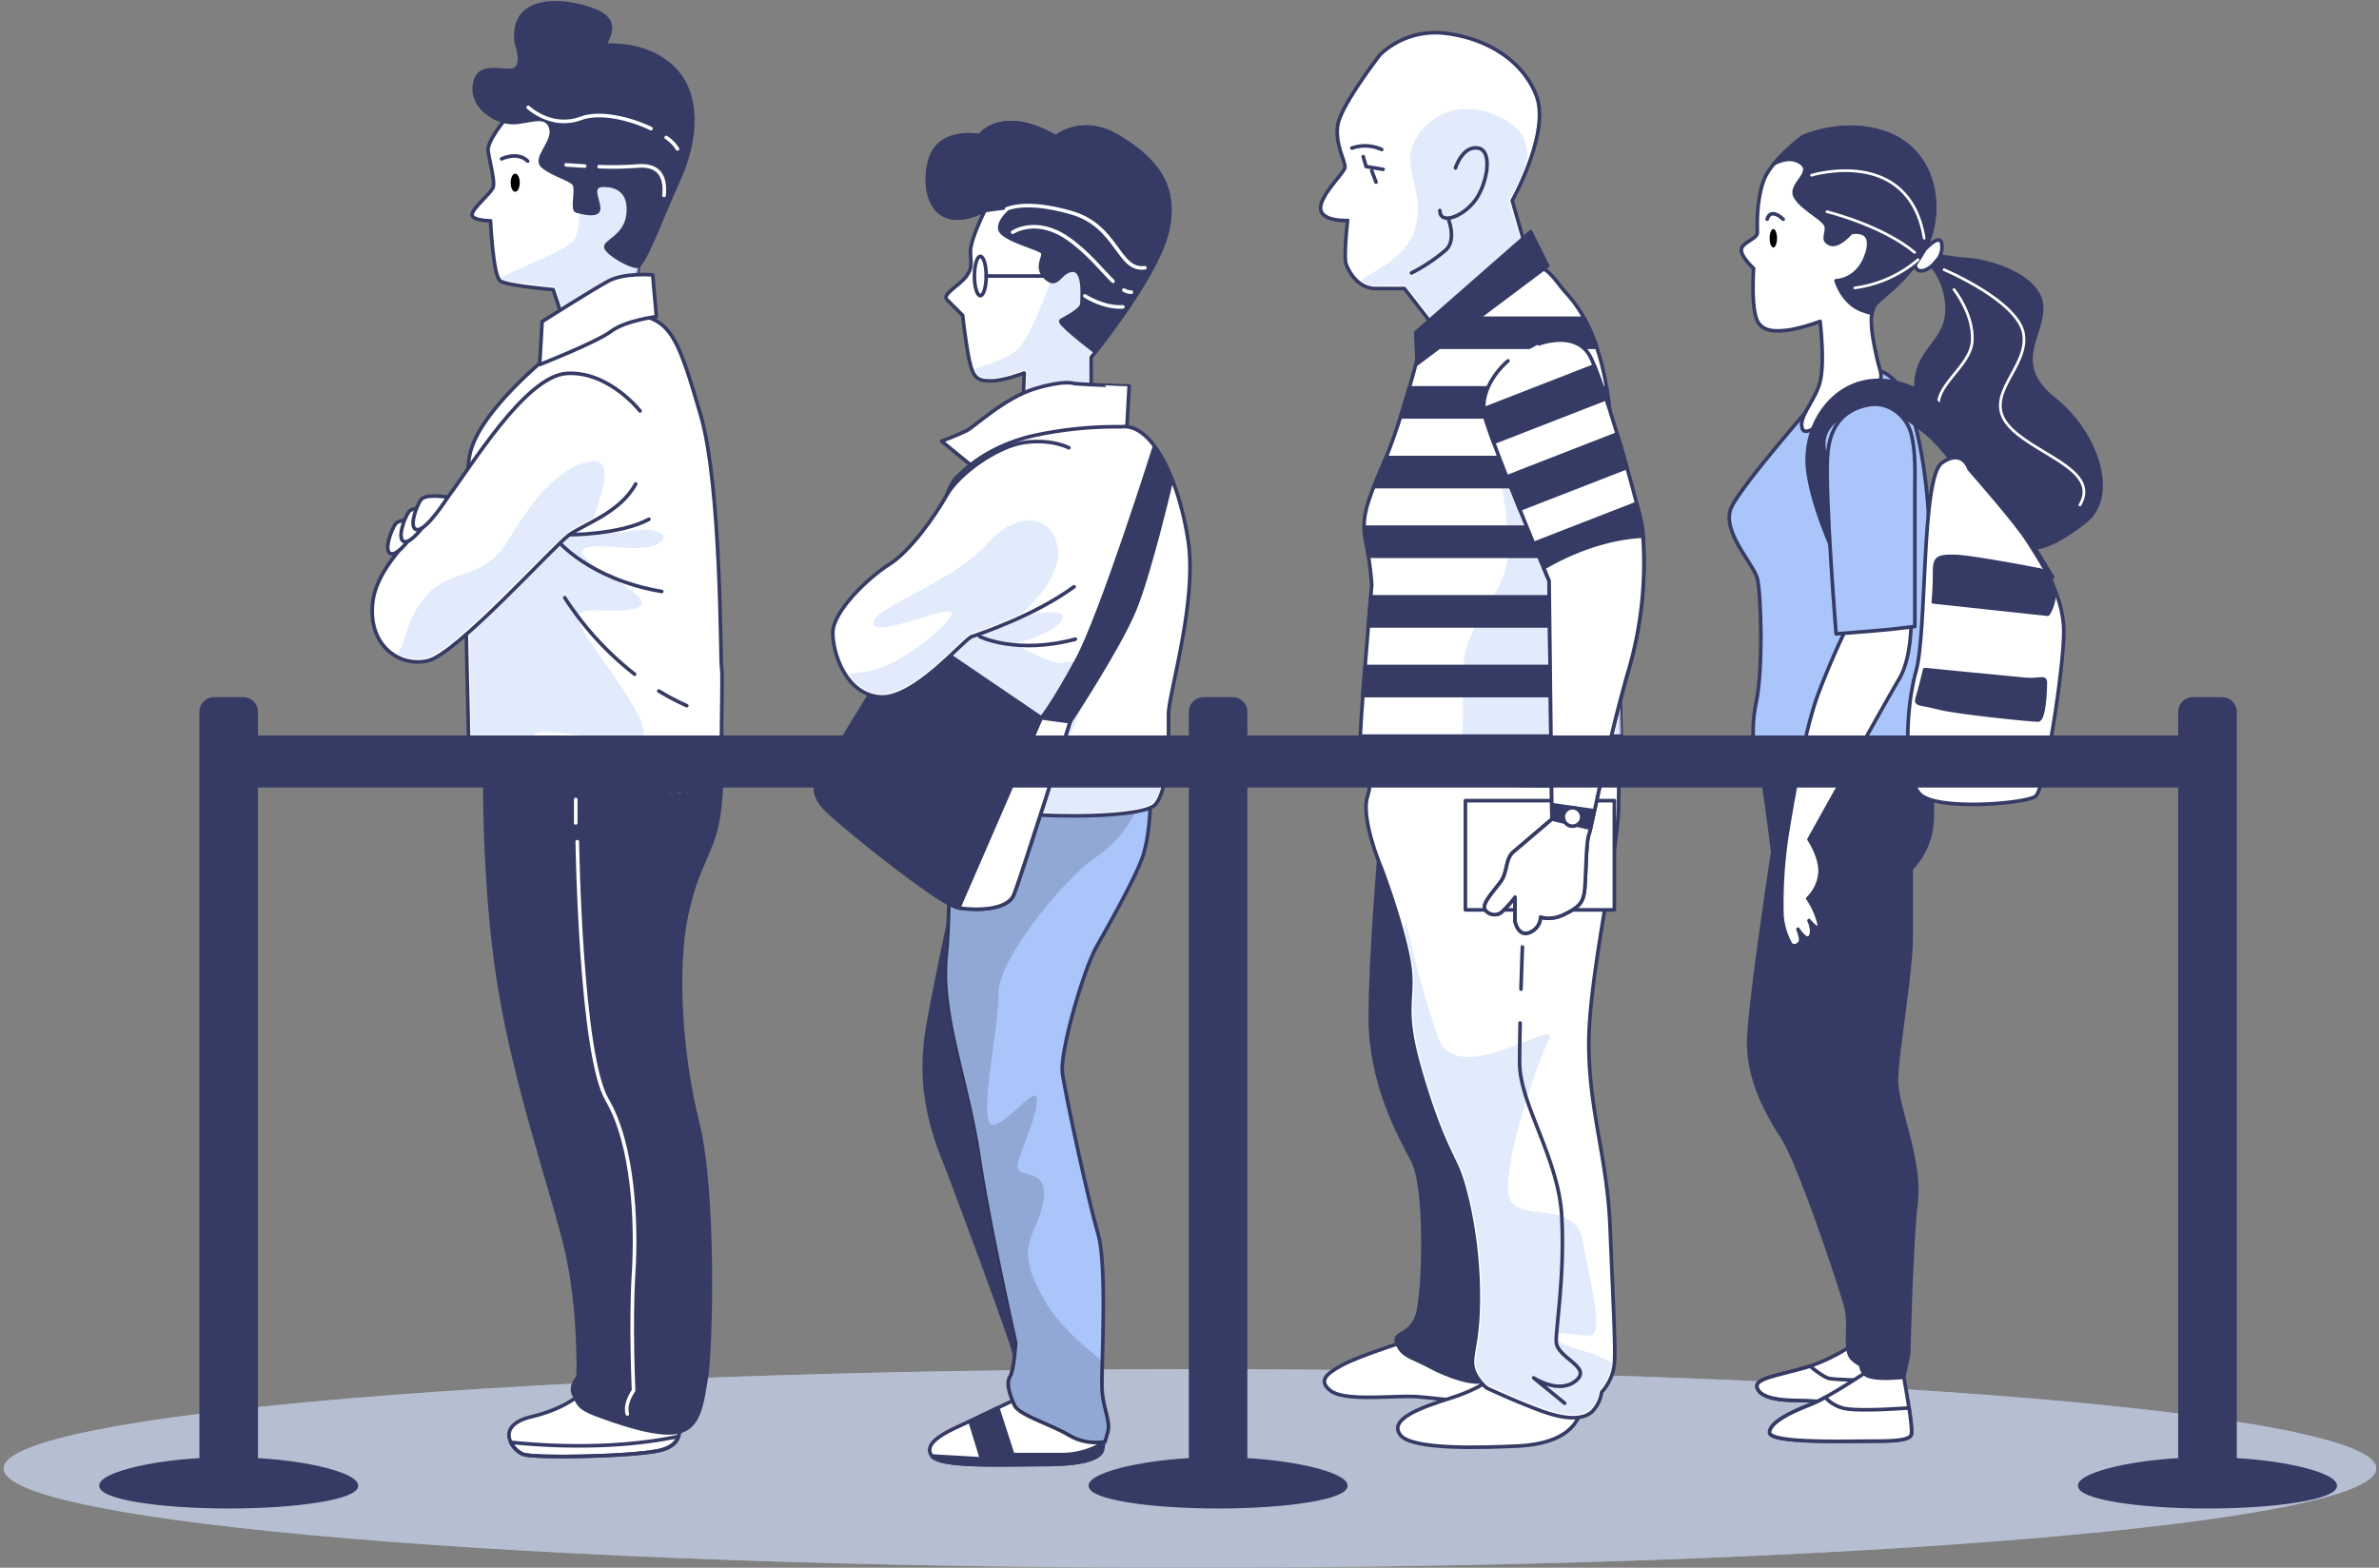 <svg xmlns="http://www.w3.org/2000/svg" xmlns:xlink="http://www.w3.org/1999/xlink" width="660" height="435" viewBox="0 0 660 435">
  <rect x="0" y="0" width="660" height="435" fill="#808080" stroke="none"/>
  <defs>
    <clipPath id="clip-path">
      <rect id="Rectangle_3463" data-name="Rectangle 3463" width="658.265" height="435.001" fill="none"/>
    </clipPath>
    <clipPath id="clip-path-3">
      <rect id="Rectangle_3442" data-name="Rectangle 3442" width="658.265" height="55.104" fill="none"/>
    </clipPath>
    <clipPath id="clip-path-7">
      <rect id="Rectangle_3445" data-name="Rectangle 3445" width="45.893" height="58.987" fill="none"/>
    </clipPath>
    <clipPath id="clip-path-8">
      <rect id="Rectangle_3446" data-name="Rectangle 3446" width="57.612" height="136.527" fill="none"/>
    </clipPath>
    <clipPath id="clip-path-9">
      <rect id="Rectangle_3447" data-name="Rectangle 3447" width="54.05" height="103.006" fill="none"/>
    </clipPath>
    <clipPath id="clip-path-11">
      <rect id="Rectangle_3451" data-name="Rectangle 3451" width="52.228" height="50.135" fill="none"/>
    </clipPath>
    <clipPath id="clip-path-12">
      <rect id="Rectangle_3452" data-name="Rectangle 3452" width="53.737" height="179.397" fill="none"/>
    </clipPath>
    <clipPath id="clip-path-13">
      <rect id="Rectangle_3453" data-name="Rectangle 3453" width="70.28" height="55.755" fill="none"/>
    </clipPath>
    <clipPath id="clip-path-14">
      <rect id="Rectangle_3454" data-name="Rectangle 3454" width="58.166" height="48.184" fill="none"/>
    </clipPath>
    <clipPath id="clip-path-16">
      <rect id="Rectangle_3456" data-name="Rectangle 3456" width="43.335" height="49.597" fill="none"/>
    </clipPath>
    <clipPath id="clip-path-17">
      <rect id="Rectangle_3457" data-name="Rectangle 3457" width="66.446" height="71.67" fill="none"/>
    </clipPath>
    <clipPath id="clip-path-18">
      <rect id="Rectangle_3458" data-name="Rectangle 3458" width="57.526" height="54.853" fill="none"/>
    </clipPath>
    <clipPath id="clip-about-banner">
      <rect width="660" height="435"/>
    </clipPath>
  </defs>
  <g id="about-banner" clip-path="url(#clip-about-banner)">
    <g id="Group_3918" data-name="Group 3918" transform="translate(1 0)">
      <g id="Group_3917" data-name="Group 3917" clip-path="url(#clip-path)">
        <g id="Group_3876" data-name="Group 3876">
          <g id="Group_3875" data-name="Group 3875" clip-path="url(#clip-path)">
            <g id="Group_3874" data-name="Group 3874" transform="translate(0 379.898)" opacity="0.7">
              <g id="Group_3873" data-name="Group 3873">
                <g id="Group_3872" data-name="Group 3872" clip-path="url(#clip-path-3)">
                  <path id="Path_5868" data-name="Path 5868" d="M658.265,270.631c0,15.216-147.357,27.552-329.132,27.552S0,285.847,0,270.631s147.357-27.552,329.133-27.552,329.132,12.336,329.132,27.552" transform="translate(0 -243.079)" fill="#b8c7e6"/>
                  <g id="Group_3871" data-name="Group 3871" opacity="0.7">
                    <g id="Group_3870" data-name="Group 3870">
                      <g id="Group_3869" data-name="Group 3869" clip-path="url(#clip-path-3)">
                        <path id="Path_5869" data-name="Path 5869" d="M658.265,270.631c0,15.216-147.357,27.552-329.132,27.552S0,285.847,0,270.631s147.357-27.552,329.133-27.552,329.132,12.336,329.132,27.552" transform="translate(0 -243.079)" fill="#d5e2fa"/>
                      </g>
                    </g>
                  </g>
                </g>
              </g>
            </g>
          </g>
        </g>
        <g id="Group_3878" data-name="Group 3878">
          <g id="Group_3877" data-name="Group 3877" clip-path="url(#clip-path)">
            <path id="Path_5870" data-name="Path 5870" d="M340.028,237.721a49.691,49.691,0,0,1-15.022,7.853c-8.2,2.39-14.682,3.073-13.658,5.8s6.145,3.413,11.609,3.413,18.778,1.708,21.51,0,2.049-11.609,1.707-14-6.145-3.073-6.145-3.073" transform="translate(175.185 133.803)" fill="#fff"/>
            <path id="Path_5871" data-name="Path 5871" d="M340.028,237.721a49.691,49.691,0,0,1-15.022,7.853c-8.2,2.39-14.682,3.073-13.658,5.8s6.145,3.413,11.609,3.413,18.778,1.708,21.51,0,2.049-11.609,1.707-14S340.028,237.721,340.028,237.721Z" transform="translate(175.185 133.803)" fill="none" stroke="#353b64" stroke-linecap="round" stroke-linejoin="round" stroke-width="1"/>
            <path id="Path_5872" data-name="Path 5872" d="M331.151,245.93c-1.388-.4-3.577-2.057-5.173-3.382-.324.1-.645.213-.972.309-8.2,2.39-14.682,3.073-13.658,5.8s6.145,3.413,11.609,3.413,18.778,1.708,21.51,0c1.178-.736,1.719-3,1.929-5.526-6.476-.077-13.934-.245-15.244-.619" transform="translate(175.185 136.52)" fill="#fff"/>
            <path id="Path_5873" data-name="Path 5873" d="M331.151,245.93c-1.388-.4-3.577-2.057-5.173-3.382-.324.1-.645.213-.972.309-8.2,2.39-14.682,3.073-13.658,5.8s6.145,3.413,11.609,3.413,18.778,1.708,21.51,0c1.178-.736,1.719-3,1.929-5.526C339.919,246.472,332.461,246.3,331.151,245.93Z" transform="translate(175.185 136.52)" fill="none" stroke="#353b64" stroke-linecap="round" stroke-linejoin="round" stroke-width="1"/>
            <path id="Path_5874" data-name="Path 5874" d="M318.317,146.541s-8.536,54.628-8.536,65.213,5.121,19.8,9.56,26.631,16.047,41.313,17.413,46.776-.683,11.95,1.707,14.339a10.113,10.113,0,0,0,5.464,2.732s2.732-2.049,2.732-7.511-4.439-42.68-4.781-55.653-6.145-49.166-4.779-59.75,5.121-28,3.073-33.461-9.56-8.194-14.341-8.194-7.511,8.877-7.511,8.877" transform="translate(174.363 77.485)" fill="#353b64"/>
            <path id="Path_5875" data-name="Path 5875" d="M318.317,146.541s-8.536,54.628-8.536,65.213,5.121,19.8,9.56,26.631,16.047,41.313,17.413,46.776-.683,11.95,1.707,14.339a10.113,10.113,0,0,0,5.464,2.732s2.732-2.049,2.732-7.511-4.439-42.68-4.781-55.653-6.145-49.166-4.779-59.75,5.121-28,3.073-33.461-9.56-8.194-14.341-8.194S318.317,146.541,318.317,146.541Z" transform="translate(174.363 77.485)" fill="none" stroke="#353b64" stroke-linecap="round" stroke-linejoin="round" stroke-width="1"/>
            <path id="Path_5876" data-name="Path 5876" d="M341.834,242.964s-12.292,8.194-16.73,9.9-11.609,4.781-11.609,7.853,22.194,2.39,27.656,2.39,10.926,0,11.609-1.707-2.049-16.047-2.049-16.047Z" transform="translate(176.453 136.754)" fill="#fff"/>
            <path id="Path_5877" data-name="Path 5877" d="M341.834,242.964s-12.292,8.194-16.73,9.9-11.609,4.781-11.609,7.853,22.194,2.39,27.656,2.39,10.926,0,11.609-1.707-2.049-16.047-2.049-16.047Z" transform="translate(176.453 136.754)" fill="none" stroke="#353b64" stroke-linecap="round" stroke-linejoin="round" stroke-width="1"/>
            <path id="Path_5878" data-name="Path 5878" d="M341.151,260.223c5.464,0,10.926,0,11.609-1.707.306-.767-.077-4.084-.591-7.5-5.736.413-15.466.933-18.529-.009a10.288,10.288,0,0,1-4.726-2.915,33.527,33.527,0,0,1-3.81,1.891c-4.439,1.707-11.609,4.781-11.609,7.853s22.194,2.39,27.656,2.39" transform="translate(176.453 139.639)" fill="#fff"/>
            <path id="Path_5879" data-name="Path 5879" d="M341.151,260.223c5.464,0,10.926,0,11.609-1.707.306-.767-.077-4.084-.591-7.5-5.736.413-15.466.933-18.529-.009a10.288,10.288,0,0,1-4.726-2.915,33.527,33.527,0,0,1-3.81,1.891c-4.439,1.707-11.609,4.781-11.609,7.853S335.689,260.223,341.151,260.223Z" transform="translate(176.453 139.639)" fill="none" stroke="#353b64" stroke-linecap="round" stroke-linejoin="round" stroke-width="1"/>
            <path id="Path_5880" data-name="Path 5880" d="M312.089,138.03s4.438,27.656,4.438,39.264,4.779,42.338,8.194,55.313,4.1,18.437,7.17,25.265,6.828,29.705,7.511,35.85-.683,10.926,1.707,12.633,10.585.683,10.585.683l1.366-6.487s.683-30.387,2.047-42-5.462-26.631-5.462-33.8,4.1-29.7,4.1-40.289V166.027a20.8,20.8,0,0,0,5.8-13.316c.342-8.194-.681-14-2.39-17.754s-45.41.341-45.41.341Z" transform="translate(175.469 75.07)" fill="#353b64"/>
            <path id="Path_5881" data-name="Path 5881" d="M312.089,138.03s4.438,27.656,4.438,39.264,4.779,42.338,8.194,55.313,4.1,18.437,7.17,25.265,6.828,29.705,7.511,35.85-.683,10.926,1.707,12.633,10.585.683,10.585.683l1.366-6.487s.683-30.387,2.047-42-5.462-26.631-5.462-33.8,4.1-29.7,4.1-40.289V166.027a20.8,20.8,0,0,0,5.8-13.316c.342-8.194-.681-14-2.39-17.754s-45.41.341-45.41.341Z" transform="translate(175.469 75.07)" fill="none" stroke="#353b64" stroke-linecap="round" stroke-linejoin="round" stroke-width="1"/>
            <path id="Path_5882" data-name="Path 5882" d="M330.165,74.325S310.021,97.2,306.947,103.688s6.147,15.705,7.17,19.8,1.707,24.924-.341,34.484,0,19.8,3.073,20.486,38.581,2.39,42.338,1.366,1.364-13.658,1.364-17.073,1.366-24.924,1.366-47.117-4.438-37.9-6.487-42.336-5.8-7.513-8.194-7.513-14.339,2.049-17.071,8.536" transform="translate(172.416 37.03)" fill="#aac5fa"/>
            <path id="Path_5883" data-name="Path 5883" d="M330.165,74.325S310.021,97.2,306.947,103.688s6.147,15.705,7.17,19.8,1.707,24.924-.341,34.484,0,19.8,3.073,20.486,38.581,2.39,42.338,1.366,1.364-13.658,1.364-17.073,1.366-24.924,1.366-47.117-4.438-37.9-6.487-42.336-5.8-7.513-8.194-7.513S332.9,67.838,330.165,74.325Z" transform="translate(172.416 37.03)" fill="none" stroke="#353b64" stroke-linecap="round" stroke-linejoin="round" stroke-width="1"/>
            <path id="Path_5884" data-name="Path 5884" d="M341.292,46.061s5.121-6.145,5.462-2.049-3.755,7.17-5.8,7.17-2.391-3.073.341-5.121" transform="translate(190.994 23.98)" fill="#fff"/>
            <path id="Path_5885" data-name="Path 5885" d="M341.292,46.061s5.121-6.145,5.462-2.049-3.755,7.17-5.8,7.17S338.56,48.11,341.292,46.061Z" transform="translate(190.994 23.98)" fill="none" stroke="#353b64" stroke-linecap="round" stroke-linejoin="round" stroke-width="1"/>
            <path id="Path_5886" data-name="Path 5886" d="M343.968,48.2a19.213,19.213,0,0,1,4.1,13.316c-.683,7.853-8.194,10.243-8.536,19.12s-.341,12.292,8.194,18.1,10.926,12.633,15.707,22.193,13.656,5.462,22.876-1.707,3.413-24.584-8.536-34.144-3.415-17.071-3.415-25.265S361.381,47.18,354.552,46.5a81.859,81.859,0,0,1-8.194-1.025Z" transform="translate(191.048 25.594)" fill="#353b64"/>
            <path id="Path_5887" data-name="Path 5887" d="M343.968,48.2a19.213,19.213,0,0,1,4.1,13.316c-.683,7.853-8.194,10.243-8.536,19.12s-.341,12.292,8.194,18.1,10.926,12.633,15.707,22.193,13.656,5.462,22.876-1.707,3.413-24.584-8.536-34.144-3.415-17.071-3.415-25.265S361.381,47.18,354.552,46.5a81.859,81.859,0,0,1-8.194-1.025Z" transform="translate(191.048 25.594)" fill="none" stroke="#353b64" stroke-linecap="round" stroke-linejoin="round" stroke-width="1"/>
            <path id="Path_5888" data-name="Path 5888" d="M344.459,47.879s20.689,8.735,22.068,17.931-11.034,16.551-4.6,24.826,26.206,12.412,20.23,22.527" transform="translate(193.881 26.949)" fill="none" stroke="#fff" stroke-linecap="round" stroke-linejoin="round" stroke-width="0.75"/>
            <path id="Path_5889" data-name="Path 5889" d="M347.792,51.409s5.517,6.9,5.057,14.252-11.034,12.414-9.2,19.309S353.309,98.3,353.309,98.3" transform="translate(193.307 28.936)" fill="none" stroke="#fff" stroke-linecap="round" stroke-linejoin="round" stroke-width="0.75"/>
            <path id="Path_5890" data-name="Path 5890" d="M325.542,25.222s-8.877,6.487-10.926,12.292-1.707,12.633-1.707,14.339-4.439,2.732-4.439,4.781,3.413,5.121,3.413,5.121-.683,9.218.683,13.656,6.147,3.756,9.219,3.415a48.985,48.985,0,0,0,8.536-2.39s1.364,11.267,0,16.73-6.487,10.241-4.781,13.316,14.341-10.243,18.779-11.951,2.73-3.413,1.707-8.194-2.732-12.29,0-15.022,12.975-9.9,15.364-20.486S360.027,28.295,348.418,24.2s-22.876,1.024-22.876,1.024" transform="translate(173.625 12.726)" fill="#fff"/>
            <path id="Path_5891" data-name="Path 5891" d="M325.542,25.222s-8.877,6.487-10.926,12.292-1.707,12.633-1.707,14.339-4.439,2.732-4.439,4.781,3.413,5.121,3.413,5.121-.683,9.218.683,13.656,6.147,3.756,9.219,3.415a48.985,48.985,0,0,0,8.536-2.39s1.364,11.267,0,16.73-6.487,10.241-4.781,13.316,14.341-10.243,18.779-11.951,2.73-3.413,1.707-8.194-2.732-12.29,0-15.022,12.975-9.9,15.364-20.486S360.027,28.295,348.418,24.2,325.542,25.222,325.542,25.222Z" transform="translate(173.625 12.726)" fill="none" stroke="#353b64" stroke-linecap="round" stroke-linejoin="round" stroke-width="1"/>
            <path id="Path_5892" data-name="Path 5892" d="M315.544,43.226c0,1.414-.458,2.562-1.024,2.562s-1.025-1.147-1.025-2.562.46-2.56,1.025-2.56,1.024,1.146,1.024,2.56" transform="translate(176.453 22.889)"/>
            <path id="Path_5893" data-name="Path 5893" d="M313.058,39.465s.683-3.415,4.438,0" transform="translate(176.207 21.359)" fill="none" stroke="#353b64" stroke-linecap="round" stroke-linejoin="round" stroke-width="1"/>
            <path id="Path_5894" data-name="Path 5894" d="M345.136,24.2c-11.609-4.1-22.875,1.024-22.875,1.024a50.64,50.64,0,0,0-7.96,7.444c1.966-1,4.856-1.888,7.277-.273,4.1,2.732-3.415,6.147-1.366,9.56s8.194,6.145,8.536,8.194-1.366,3.757,1.024,4.781,5.8-3.073,5.8-3.073,6.828-1.708,4.439,5.8-8.536,7.511-8.536,7.511,1.708,6.145,7.17,8.194c.806.3,1.757.6,2.787.891a5.3,5.3,0,0,1,1.311-2.94c2.73-2.732,12.973-9.9,15.364-20.486S356.745,28.3,345.136,24.2" transform="translate(176.907 12.725)" fill="#353b64"/>
            <path id="Path_5895" data-name="Path 5895" d="M345.136,24.2c-11.609-4.1-22.875,1.024-22.875,1.024a50.64,50.64,0,0,0-7.96,7.444c1.966-1,4.856-1.888,7.277-.273,4.1,2.732-3.415,6.147-1.366,9.56s8.194,6.145,8.536,8.194-1.366,3.757,1.024,4.781,5.8-3.073,5.8-3.073,6.828-1.708,4.439,5.8-8.536,7.511-8.536,7.511,1.708,6.145,7.17,8.194c.806.3,1.757.6,2.787.891a5.3,5.3,0,0,1,1.311-2.94c2.73-2.732,12.973-9.9,15.364-20.486S356.745,28.3,345.136,24.2Z" transform="translate(176.907 12.725)" fill="none" stroke="#353b64" stroke-linecap="round" stroke-linejoin="round" stroke-width="1"/>
            <path id="Path_5896" data-name="Path 5896" d="M320.925,31.568s26.98-8.275,31.263,17.47" transform="translate(180.635 17.055)" fill="none" stroke="#fff" stroke-linecap="round" stroke-linejoin="round" stroke-width="0.75"/>
            <path id="Path_5897" data-name="Path 5897" d="M323.665,37.583s15.271,3.759,24.338,11.3" transform="translate(182.177 21.154)" fill="none" stroke="#fff" stroke-linecap="round" stroke-linejoin="round" stroke-width="0.75"/>
            <path id="Path_5898" data-name="Path 5898" d="M328.6,53.93a33.947,33.947,0,0,0,17.559-7.816" transform="translate(184.954 25.956)" fill="none" stroke="#fff" stroke-linecap="round" stroke-linejoin="round" stroke-width="0.75"/>
            <path id="Path_5899" data-name="Path 5899" d="M335.493,109.443a224.25,224.25,0,0,0-9.9,22.535c-4.1,11.267-7.828,34.541-8.535,38.923a125.54,125.54,0,0,0-1.366,22.193,19.416,19.416,0,0,0,2.39,7.853c.683,1.024,2.391.341,2.732-.683s-.683-3.415-.683-3.415,2.39,3.756,3.415,2.049-.342-4.439-.342-4.439,3.415,4.1,2.732.683a21.432,21.432,0,0,0-3.073-6.83,11.135,11.135,0,0,0,3.415-7.511c0-4.439-3.074-8.877-3.074-8.877s21.852-39.264,24.924-44.385,3.415-12.975,3.415-17.073-16.047-1.024-16.047-1.024" transform="translate(177.673 60.978)" fill="#fff"/>
            <path id="Path_5900" data-name="Path 5900" d="M335.493,109.443a224.25,224.25,0,0,0-9.9,22.535c-4.1,11.267-7.828,34.541-8.535,38.923a125.54,125.54,0,0,0-1.366,22.193,19.416,19.416,0,0,0,2.39,7.853c.683,1.024,2.391.341,2.732-.683s-.683-3.415-.683-3.415,2.39,3.756,3.415,2.049-.342-4.439-.342-4.439,3.415,4.1,2.732.683a21.432,21.432,0,0,0-3.073-6.83,11.135,11.135,0,0,0,3.415-7.511c0-4.439-3.074-8.877-3.074-8.877s21.852-39.264,24.924-44.385,3.415-12.975,3.415-17.073S335.493,109.443,335.493,109.443Z" transform="translate(177.673 60.978)" fill="none" stroke="#353b64" stroke-linecap="round" stroke-linejoin="round" stroke-width="1"/>
            <path id="Path_5901" data-name="Path 5901" d="M329.208,119.1s-7.513-15.364-8.879-26.631,5.462-22.535,16.047-24.584,20.142,5.422,23.555,9.177,28.341,45.11,28.341,45.11l-6.144-2.39s-21.961-32.129-28.449-37.251-14.222-11.274-23.443-5.47-4.1,10.968-3.763,19.162,2.733,22.876,2.733,22.876" transform="translate(180.202 38.011)" fill="#353b64"/>
            <path id="Path_5902" data-name="Path 5902" d="M329.208,119.1s-7.513-15.364-8.879-26.631,5.462-22.535,16.047-24.584,20.142,5.422,23.555,9.177,28.341,45.11,28.341,45.11l-6.144-2.39s-21.961-32.129-28.449-37.251-14.222-11.274-23.443-5.47-4.1,10.968-3.763,19.162S329.208,119.1,329.208,119.1Z" transform="translate(180.202 38.011)" fill="none" stroke="#353b64" stroke-linecap="round" stroke-linejoin="round" stroke-width="1"/>
            <path id="Path_5903" data-name="Path 5903" d="M335.528,71.884c-6.05,1.042-11.153,4.592-11.732,14.439-.663,11.295,2.391,49.166,2.391,49.166s13.316-1.024,16.047-1.364,5.8-.685,5.8-.685V96.226c0-5.173.275-10.674-.881-15.76-1.418-6.225-7.086-9.363-11.628-8.582" transform="translate(182.198 40.394)" fill="#aac5fa"/>
            <path id="Path_5904" data-name="Path 5904" d="M335.528,71.884c-6.05,1.042-11.153,4.592-11.732,14.439-.663,11.295,2.391,49.166,2.391,49.166s13.316-1.024,16.047-1.364,5.8-.685,5.8-.685V96.226c0-5.173.275-10.674-.881-15.76C345.738,74.241,340.07,71.1,335.528,71.884Z" transform="translate(182.198 40.394)" fill="none" stroke="#353b64" stroke-linecap="round" stroke-linejoin="round" stroke-width="1"/>
            <path id="Path_5905" data-name="Path 5905" d="M355.006,84.408s-1.707-5.8-7.511-1.707-4.1,46.775-7.17,57.7-3.415,29.363,1.024,34.144,29.363,2.73,32.095.683,7.853-35.51,7.853-45.753-6.487-19.461-9.9-24.924-16.388-20.144-16.388-20.144" transform="translate(190.253 45.725)" fill="#fff"/>
            <path id="Path_5906" data-name="Path 5906" d="M355.006,84.408s-1.707-5.8-7.511-1.707-4.1,46.775-7.17,57.7-3.415,29.363,1.024,34.144,29.363,2.73,32.095.683,7.853-35.51,7.853-45.753-6.487-19.461-9.9-24.924S355.006,84.408,355.006,84.408Z" transform="translate(190.253 45.725)" fill="none" stroke="#353b64" stroke-linecap="round" stroke-linejoin="round" stroke-width="1"/>
            <path id="Path_5907" data-name="Path 5907" d="M371.914,102.533s-19.12-3.756-23.9-3.756-5.12.683-5.12,5.121a75.09,75.09,0,0,1-.342,7.511l31.753,3.415s1.025-1.025,1.708-4.439-1.708-7.513-4.1-7.853" transform="translate(192.807 55.597)" fill="#353b64"/>
            <path id="Path_5908" data-name="Path 5908" d="M371.914,102.533s-19.12-3.756-23.9-3.756-5.12.683-5.12,5.121a75.09,75.09,0,0,1-.342,7.511l31.753,3.415s1.025-1.025,1.708-4.439S374.3,102.873,371.914,102.533Z" transform="translate(192.807 55.597)" fill="none" stroke="#353b64" stroke-linecap="round" stroke-linejoin="round" stroke-width="1"/>
            <path id="Path_5909" data-name="Path 5909" d="M341.819,118.876s23.9,2.39,28,2.732,5.464-1.025,5.464,1.024-.342,10.243-2.049,10.243-22.535-2.049-27.656-3.415-6.487-.681-5.8-2.73,2.049-7.853,2.049-7.853" transform="translate(191.15 66.91)" fill="#353b64"/>
            <path id="Path_5910" data-name="Path 5910" d="M341.819,118.876s23.9,2.39,28,2.732,5.464-1.025,5.464,1.024-.342,10.243-2.049,10.243-22.535-2.049-27.656-3.415-6.487-.681-5.8-2.73S341.819,118.876,341.819,118.876Z" transform="translate(191.15 66.91)" fill="none" stroke="#353b64" stroke-linecap="round" stroke-linejoin="round" stroke-width="1"/>
          </g>
        </g>
        <g id="Group_3889" data-name="Group 3889">
          <g id="Group_3888" data-name="Group 3888" clip-path="url(#clip-path)">
            <path id="Path_5911" data-name="Path 5911" d="M287.511,34.621s4.135-10.041-10.041-14.767-23.037,6.5-23.037,13,4.135,12.4,1.182,21.264c-2.9,8.7-14.327,12.273-14.728,14.077a7.372,7.372,0,0,0,4.274,1.33h7.872L261.3,80.147l25.584-21.255-3.935-13.777a79.588,79.588,0,0,0,4.66-10.291Z" transform="translate(135.584 10.539)" fill="#c6ff00"/>
            <path id="Path_5912" data-name="Path 5912" d="M250.336,11.844s-11.021,14.17-11.809,19.681,2.363,10.234,1.969,11.807S233.41,51.2,233.8,54.748s7.478,3.149,7.478,3.149-1.18,10.234-.392,12.2,3.148,6.692,8.264,6.692h7.874l8.264,10.627,25.586-21.255-3.937-13.777s10.629-18.893,6.692-29.127S279.069,7.121,268.048,5.94a22.283,22.283,0,0,0-17.712,5.9" transform="translate(131.589 3.269)" fill="#fff"/>
            <path id="Path_5913" data-name="Path 5913" d="M250.336,11.844s-11.021,14.17-11.809,19.681,2.363,10.234,1.969,11.807S233.41,51.2,233.8,54.748s7.478,3.149,7.478,3.149-1.18,10.234-.392,12.2,3.148,6.692,8.264,6.692h7.874l8.264,10.627,25.586-21.255-3.937-13.777s10.629-18.893,6.692-29.127S279.069,7.121,268.048,5.94A22.283,22.283,0,0,0,250.336,11.844Z" transform="translate(131.589 3.269)" fill="none" stroke="#353b64" stroke-linecap="round" stroke-linejoin="round" stroke-width="1"/>
            <g id="Group_3881" data-name="Group 3881" transform="translate(376.816 30.244)" opacity="0.7">
              <g id="Group_3880" data-name="Group 3880">
                <g id="Group_3879" data-name="Group 3879" clip-path="url(#clip-path-7)">
                  <path id="Path_5914" data-name="Path 5914" d="M286.541,34.657s3.7-9.682-9.913-14.22S254.5,26.676,254.5,32.916s3.971,11.912,1.135,20.422c-2.787,8.358-14.145,12.042-14.531,13.773a6.471,6.471,0,0,0,4.3,1.266c3.815-.061,6.541-.091,7.485-.022a.934.934,0,0,1,.669.363l7.535,9.623,24.549-20.981-3.626-12.2a1.169,1.169,0,0,1,.1-.878,69.115,69.115,0,0,0,4.426-9.415Z" transform="translate(-241.107 -19.352)" fill="#d5e2fa"/>
                </g>
              </g>
            </g>
            <path id="Path_5915" data-name="Path 5915" d="M259.283,31.828s1.968-6.3,6.3-5.511,2.362,10.627-1.182,14.957-9.446,6.3-9.446,2.363" transform="translate(143.503 14.775)" fill="none" stroke="#353b64" stroke-linecap="round" stroke-linejoin="round" stroke-width="1"/>
            <path id="Path_5916" data-name="Path 5916" d="M239.339,26.508a11.1,11.1,0,0,1,8.266.394" transform="translate(134.714 14.585)" fill="none" stroke="#353b64" stroke-linecap="round" stroke-linejoin="round" stroke-width="1"/>
            <path id="Path_5917" data-name="Path 5917" d="M241.354,27.8l.788,2.755,4.723.788" transform="translate(135.848 15.65)" fill="none" stroke="#353b64" stroke-linecap="round" stroke-linejoin="round" stroke-width="1"/>
            <line id="Line_575" data-name="Line 575" x2="1.182" y2="3.149" transform="translate(379.563 47.389)" fill="none" stroke="#353b64" stroke-linecap="round" stroke-linejoin="round" stroke-width="1"/>
            <path id="Path_5918" data-name="Path 5918" d="M260.151,38.885s2.362,5.9-.788,8.66a47.562,47.562,0,0,1-9.446,6.3" transform="translate(140.668 21.887)" fill="none" stroke="#353b64" stroke-linecap="round" stroke-linejoin="round" stroke-width="1"/>
            <path id="Path_5919" data-name="Path 5919" d="M254.68,238.606h0s-11.023,3.543-15.35,5.9-6.692,4.329-3.149,7.084,14.957,1.575,21.649,1.575,15.35,2.361,18.5,0,4.723-4.331.788-7.48-22.436-7.084-22.436-7.084" transform="translate(131.967 134.301)" fill="#fff"/>
            <path id="Path_5920" data-name="Path 5920" d="M254.68,238.606h0s-11.023,3.543-15.35,5.9-6.692,4.329-3.149,7.084,14.957,1.575,21.649,1.575,15.35,2.361,18.5,0,4.723-4.331.788-7.48S254.68,238.606,254.68,238.606Z" transform="translate(131.967 134.301)" fill="none" stroke="#353b64" stroke-linecap="round" stroke-linejoin="round" stroke-width="1"/>
            <path id="Path_5921" data-name="Path 5921" d="M273.332,244.651s-2.361,2.755-11.021,5.511-17.318,5.9-14.17,10.234,23.224,3.543,32.276,3.149,16.532-3.149,18.107-10.627-25.192-8.266-25.192-8.266" transform="translate(139.296 137.704)" fill="#fff"/>
            <path id="Path_5922" data-name="Path 5922" d="M273.332,244.651s-2.361,2.755-11.021,5.511-17.318,5.9-14.17,10.234,23.224,3.543,32.276,3.149,16.532-3.149,18.107-10.627S273.332,244.651,273.332,244.651Z" transform="translate(139.296 137.704)" fill="none" stroke="#353b64" stroke-linecap="round" stroke-linejoin="round" stroke-width="1"/>
            <path id="Path_5923" data-name="Path 5923" d="M245.368,151.421s-2.755,30.7-2.755,48.808,7.872,32.276,11.809,39.754,3.148,37,1.18,42.905-7.084,4.329-5.511,7.872,3.937,3.541,9.054,6.3,12.2,5.117,14.957,3.937,5.118-19.681,5.511-23.616,3.937-40.936-1.968-61.011-12.6-33.85-16.532-53.925-11.021-19.287-15.744-11.021" transform="translate(136.557 82.147)" fill="#353b64"/>
            <path id="Path_5924" data-name="Path 5924" d="M245.368,151.421s-2.755,30.7-2.755,48.808,7.872,32.276,11.809,39.754,3.148,37,1.18,42.905-7.084,4.329-5.511,7.872,3.937,3.541,9.054,6.3,12.2,5.117,14.957,3.937,5.118-19.681,5.511-23.616,3.937-40.936-1.968-61.011-12.6-33.85-16.532-53.925S250.091,143.155,245.368,151.421Z" transform="translate(136.557 82.147)" fill="none" stroke="#353b64" stroke-linecap="round" stroke-linejoin="round" stroke-width="1"/>
            <path id="Path_5925" data-name="Path 5925" d="M300.969,299.592a9.353,9.353,0,0,0,2.755-5.511,14.075,14.075,0,0,0,3.405-7c-4.512-3.423-13.02-4.77-16-7.133-4.762-3.777,4.173-1.538,8.308-1.538s.591-13-1.772-25.99-19.492-4.134-20.673-13.584,7.678-35.441,11.223-42.529-25.4,14.175-30.715-.591a273.1,273.1,0,0,1-8.86-31.9l-.614,1.2c.86,3.048,1.639,6.164,2.166,9,1.968,10.627-1.969,12.2,2.755,29.129s8.266,23.223,10.627,28.339,5.511,18.5,5.9,32.67S267.9,281.88,267.9,285.816s3.937,7.084,3.937,7.084,7.478,3.543,14.957,6.3,11.809,2.361,14.17.394" transform="translate(139.604 92.208)" fill="#c6ff00"/>
            <path id="Path_5926" data-name="Path 5926" d="M242.254,132.575s1.968,7.478,0,13.777,3.935,20.073,3.935,20.073,5.511,14.564,7.48,25.192-1.969,12.2,2.755,29.127,8.266,23.224,10.627,28.341,5.511,18.5,5.9,32.67-1.575,17.712-1.575,21.649,3.937,7.084,3.937,7.084,7.478,3.543,14.957,6.3,11.809,2.361,14.17.394a9.357,9.357,0,0,0,2.755-5.511,13.758,13.758,0,0,0,3.543-7.872c.392-4.723-.394-18.107-1.182-37.787s-5.9-32.276-5.9-51.17,8.266-53.533,8.266-66.128.788-15.35.788-15.35-22.83,4.329-38.968,1.968a299.819,299.819,0,0,0-31.488-2.755" transform="translate(136.128 74.621)" fill="#fff"/>
            <path id="Path_5927" data-name="Path 5927" d="M242.254,132.575s1.968,7.478,0,13.777,3.935,20.073,3.935,20.073,5.511,14.564,7.48,25.192-1.969,12.2,2.755,29.127,8.266,23.224,10.627,28.341,5.511,18.5,5.9,32.67-1.575,17.712-1.575,21.649,3.937,7.084,3.937,7.084,7.478,3.543,14.957,6.3,11.809,2.361,14.17.394a9.357,9.357,0,0,0,2.755-5.511,13.758,13.758,0,0,0,3.543-7.872c.392-4.723-.394-18.107-1.182-37.787s-5.9-32.276-5.9-51.17,8.266-53.533,8.266-66.128.788-15.35.788-15.35-22.83,4.329-38.968,1.968A299.819,299.819,0,0,0,242.254,132.575Z" transform="translate(136.128 74.621)" fill="none" stroke="#353b64" stroke-linecap="round" stroke-linejoin="round" stroke-width="1"/>
            <g id="Group_3884" data-name="Group 3884" transform="translate(388.528 256.03)" opacity="0.7">
              <g id="Group_3883" data-name="Group 3883">
                <g id="Group_3882" data-name="Group 3882" clip-path="url(#clip-path-8)">
                  <path id="Path_5928" data-name="Path 5928" d="M300.33,298.8a8.034,8.034,0,0,0,2.285-5.062,14.034,14.034,0,0,0,3.6-7.639c-4.512-3.423-11.529-3.788-14.508-6.15-4.764-3.777,4.173-1.539,8.307-1.539s.591-12.994-1.771-25.989-19.493-4.135-20.673-13.586,7.678-35.439,11.221-42.529-25.4,14.177-30.715-.591a273.372,273.372,0,0,1-8.86-31.9l-.613,1.2c.858,3.049,1.639,6.165,2.165,9,1.968,10.627-1.968,12.2,2.755,29.127s8.266,23.224,10.627,28.341,5.511,18.5,5.9,32.67-1.574,17.712-1.574,21.649,3.451,6.311,3.451,6.311,6.47,3.038,13.894,5.94c7.56,2.955,12.287,2.863,14.506.735" transform="translate(-248.601 -163.823)" fill="#d5e2fa"/>
                </g>
              </g>
            </g>
            <path id="Path_5929" data-name="Path 5929" d="M269.252,181.618c-.084,3.9-.144,7.749-.144,10.954,0,11.721,10.94,26.569,11.721,42.979s-1.563,29.694-1.563,34.383,10.159,7.033,5.47,10.94-11.721-.781-11.721-.781l8.6,7.033" transform="translate(151.469 102.225)" fill="none" stroke="#353b64" stroke-linecap="round" stroke-linejoin="round" stroke-width="1"/>
            <path id="Path_5930" data-name="Path 5930" d="M269.75,168.127s-.2,5.125-.394,11.709" transform="translate(151.609 94.632)" fill="none" stroke="#353b64" stroke-linecap="round" stroke-linejoin="round" stroke-width="1"/>
            <path id="Path_5931" data-name="Path 5931" d="M294.5,75.214c-12.4-5.906-23.3,6.126-23.3,6.126s4.993,22.225,3.812,32.267-10.041,17.13-11.814,26.581,1.772,25.989-4.135,30.715a29.255,29.255,0,0,1-6.45,3.588c13.3,1.585,33.215,2.894,41.453,1.521,11.809-1.968,12.6-6.3,12.6-9.446,0-2.713-1.169-43.676-2.247-73.346-3.2-9.452-6.6-16.427-9.912-18.006" transform="translate(142.182 41.417)" fill="#c6ff00"/>
            <path id="Path_5932" data-name="Path 5932" d="M294.5,75.214c-12.4-5.906-23.3,6.126-23.3,6.126s4.993,22.225,3.812,32.267-10.041,17.13-11.814,26.581,1.772,25.989-4.135,30.715a29.255,29.255,0,0,1-6.45,3.588c13.3,1.585,33.215,2.894,41.453,1.521,11.809-1.968,12.6-6.3,12.6-9.446,0-2.713-1.169-43.676-2.247-73.346-3.2-9.452-6.6-16.427-9.912-18.006" transform="translate(142.182 41.417)" fill="#c6ff00"/>
            <path id="Path_5933" data-name="Path 5933" d="M257.776,68.31s-.138.569-.391,1.575c-1.294,5.146-5.628,21.741-10.237,32.276-5.511,12.6-5.9,15.744-4.723,21.649A104.1,104.1,0,0,1,244,135.618s-3.149,37-3.149,42.117.394,7.478,6.3,9.446,41.724,5.511,53.531,3.543,12.6-6.3,12.6-9.447-1.575-57.86-2.755-86.595S299.892,56.895,297.53,54.14s-4.723-6.691-7.478-6.691S257.776,68.31,257.776,68.31" transform="translate(135.564 26.707)" fill="#fff"/>
            <path id="Path_5934" data-name="Path 5934" d="M257.776,68.31s-.138.569-.391,1.575c-1.294,5.146-5.628,21.741-10.237,32.276-5.511,12.6-5.9,15.744-4.723,21.649A104.1,104.1,0,0,1,244,135.618s-3.149,37-3.149,42.117.394,7.478,6.3,9.446,41.724,5.511,53.531,3.543,12.6-6.3,12.6-9.447-1.575-57.86-2.755-86.595S299.892,56.895,297.53,54.14s-4.723-6.691-7.478-6.691S257.776,68.31,257.776,68.31Z" transform="translate(135.564 26.707)" fill="none" stroke="#353b64" stroke-linecap="round" stroke-linejoin="round" stroke-width="1"/>
            <g id="Group_3887" data-name="Group 3887" transform="translate(394.789 115)" opacity="0.7">
              <g id="Group_3886" data-name="Group 3886">
                <g id="Group_3885" data-name="Group 3885" clip-path="url(#clip-path-9)">
                  <path id="Path_5935" data-name="Path 5935" d="M294.5,75.214c-12.4-5.906-23.3,6.126-23.3,6.126s4.993,22.225,3.812,32.267-10.041,17.13-11.814,26.581,1.772,25.989-4.135,30.715a29.255,29.255,0,0,1-6.45,3.588c13.3,1.585,33.215,2.894,41.453,1.521,11.809-1.968,12.6-6.3,12.6-9.446,0-2.713-1.169-43.676-2.247-73.346-3.2-9.452-6.6-16.427-9.912-18.006" transform="translate(-252.606 -73.583)" fill="#d5e2fa"/>
                </g>
              </g>
            </g>
            <path id="Path_5936" data-name="Path 5936" d="M242.928,105.966c-.17,2.024-.4,4.842-.667,8.052h69.266c-.08-2.627-.164-5.322-.25-8.052Z" transform="translate(136.358 59.644)" fill="#353b64"/>
            <path id="Path_5937" data-name="Path 5937" d="M242.928,105.966c-.17,2.024-.4,4.842-.667,8.052h69.266c-.08-2.627-.164-5.322-.25-8.052Z" transform="translate(136.358 59.644)" fill="none" stroke="#353b64" stroke-linecap="round" stroke-linejoin="round" stroke-width="1"/>
            <path id="Path_5938" data-name="Path 5938" d="M241.9,118.332c-.217,2.779-.427,5.52-.613,8.052h71.355c-.07-2.474-.148-5.176-.233-8.052Z" transform="translate(135.812 66.604)" fill="#353b64"/>
            <path id="Path_5939" data-name="Path 5939" d="M241.9,118.332c-.217,2.779-.427,5.52-.613,8.052h71.355c-.07-2.474-.148-5.176-.233-8.052Z" transform="translate(135.812 66.604)" fill="none" stroke="#353b64" stroke-linecap="round" stroke-linejoin="round" stroke-width="1"/>
            <path id="Path_5940" data-name="Path 5940" d="M240.85,130.876c0,3.848.225,6.137,2.846,7.874h68.391a7.15,7.15,0,0,0,1.188-4.331c0-.413-.027-1.722-.077-3.721H240.853c0,.056,0,.128,0,.178" transform="translate(135.564 73.564)" fill="#353b64"/>
            <path id="Path_5941" data-name="Path 5941" d="M240.85,130.876c0,3.848.225,6.137,2.846,7.874h68.391a7.15,7.15,0,0,0,1.188-4.331c0-.413-.027-1.722-.077-3.721H240.853C240.853,130.754,240.85,130.826,240.85,130.876Z" transform="translate(135.564 73.564)" fill="none" stroke="#353b64" stroke-linecap="round" stroke-linejoin="round" stroke-width="1"/>
            <path id="Path_5942" data-name="Path 5942" d="M261.447,56.5c-5.411,3.718-9.649,6.712-9.649,6.712s-.119.492-.331,1.339h48.966a48.807,48.807,0,0,0-3.476-8.052Z" transform="translate(141.54 31.803)" fill="#353b64"/>
            <path id="Path_5943" data-name="Path 5943" d="M261.447,56.5c-5.411,3.718-9.649,6.712-9.649,6.712s-.119.492-.331,1.339h48.966a48.807,48.807,0,0,0-3.476-8.052Z" transform="translate(141.54 31.803)" fill="none" stroke="#353b64" stroke-linecap="round" stroke-linejoin="round" stroke-width="1"/>
            <path id="Path_5944" data-name="Path 5944" d="M241.515,93.6a24.274,24.274,0,0,0,.536,4.232c.258,1.3.478,2.588.664,3.821h68.617c-.089-2.7-.178-5.395-.269-8.053Z" transform="translate(135.939 52.683)" fill="#353b64"/>
            <path id="Path_5945" data-name="Path 5945" d="M241.515,93.6a24.274,24.274,0,0,0,.536,4.232c.258,1.3.478,2.588.664,3.821h68.617c-.089-2.7-.178-5.395-.269-8.053Z" transform="translate(135.939 52.683)" fill="none" stroke="#353b64" stroke-linecap="round" stroke-linejoin="round" stroke-width="1"/>
            <path id="Path_5946" data-name="Path 5946" d="M250.4,68.868c-.731,2.547-1.55,5.286-2.435,8.052h58.182c-.253-2.91-.594-5.59-1-8.052Z" transform="translate(139.57 38.763)" fill="#353b64"/>
            <path id="Path_5947" data-name="Path 5947" d="M250.4,68.868c-.731,2.547-1.55,5.286-2.435,8.052h58.182c-.253-2.91-.594-5.59-1-8.052Z" transform="translate(139.57 38.763)" fill="none" stroke="#353b64" stroke-linecap="round" stroke-linejoin="round" stroke-width="1"/>
            <path id="Path_5948" data-name="Path 5948" d="M246.611,81.234c-.267.653-.535,1.294-.8,1.91-1.028,2.351-1.877,4.371-2.572,6.144H309.7c-.1-2.793-.2-5.5-.3-8.053Z" transform="translate(136.906 45.723)" fill="#353b64"/>
            <path id="Path_5949" data-name="Path 5949" d="M246.611,81.234c-.267.653-.535,1.294-.8,1.91-1.028,2.351-1.877,4.371-2.572,6.144H309.7c-.1-2.793-.2-5.5-.3-8.053Z" transform="translate(136.906 45.723)" fill="none" stroke="#353b64" stroke-linecap="round" stroke-linejoin="round" stroke-width="1"/>
            <path id="Path_5950" data-name="Path 5950" d="M250.673,69.1l.394,8.66L287.279,50.6l-4.725-9.447Z" transform="translate(141.093 23.163)" fill="#353b64"/>
            <path id="Path_5951" data-name="Path 5951" d="M250.673,69.1l.394,8.66L287.279,50.6l-4.725-9.447Z" transform="translate(141.093 23.163)" fill="none" stroke="#353b64" stroke-linecap="round" stroke-linejoin="round" stroke-width="1"/>
            <rect id="Rectangle_3448" data-name="Rectangle 3448" width="41.33" height="30.308" transform="translate(405.541 222.152)" fill="#fff"/>
            <rect id="Rectangle_3449" data-name="Rectangle 3449" width="41.33" height="30.308" transform="translate(405.541 222.152)" fill="none" stroke="#353b64" stroke-linecap="round" stroke-linejoin="round" stroke-width="1"/>
            <path id="Path_5952" data-name="Path 5952" d="M269.458,66.145s-8.66,7.084-6.3,15.744,17.713,45.265,17.713,45.265l.786,66.128s-8.266,7.084-10.627,9.054-1.574,5.511-3.541,8.266-5.511,6.3-4.331,7.872a3.2,3.2,0,0,0,4.331.786,32.173,32.173,0,0,0,3.935-4.329v6.692s.788,4.329,3.937,3.148a4.823,4.823,0,0,0,3.149-4.329s2.755,1.182,6.691-.788,5.117-3.149,5.511-6.691.394-13.383,1.181-15.352,5.117-25.19,11.021-45.659a108.283,108.283,0,0,0,3.935-38.573c0-3.149-10.627-40.936-14.563-48.416s-14.17-3.541-14.17-3.541" transform="translate(147.892 33.989)" fill="#fff"/>
            <path id="Path_5953" data-name="Path 5953" d="M269.458,66.145s-8.66,7.084-6.3,15.744,17.713,45.265,17.713,45.265l.786,66.128s-8.266,7.084-10.627,9.054-1.574,5.511-3.541,8.266-5.511,6.3-4.331,7.872a3.2,3.2,0,0,0,4.331.786,32.173,32.173,0,0,0,3.935-4.329v6.692s.788,4.329,3.937,3.148a4.823,4.823,0,0,0,3.149-4.329s2.755,1.182,6.691-.788,5.117-3.149,5.511-6.691.394-13.383,1.181-15.352,5.117-25.19,11.021-45.659a108.283,108.283,0,0,0,3.935-38.573c0-3.149-10.627-40.936-14.563-48.416s-14.17-3.541-14.17-3.541" transform="translate(147.892 33.989)" fill="none" stroke="#353b64" stroke-linecap="round" stroke-linejoin="round" stroke-width="1"/>
            <path id="Path_5954" data-name="Path 5954" d="M293.419,64.948l-30.64,11.931a11.4,11.4,0,0,0,.366,2.443c.419,1.533,1.249,3.952,2.324,6.88l31.2-12.147c-1.191-3.631-2.31-6.806-3.246-9.107" transform="translate(147.907 36.556)" fill="#353b64"/>
            <path id="Path_5955" data-name="Path 5955" d="M293.419,64.948l-30.64,11.931a11.4,11.4,0,0,0,.366,2.443c.419,1.533,1.249,3.952,2.324,6.88l31.2-12.147C295.474,70.424,294.355,67.249,293.419,64.948Z" transform="translate(147.907 36.556)" fill="none" stroke="#353b64" stroke-linecap="round" stroke-linejoin="round" stroke-width="1"/>
            <path id="Path_5956" data-name="Path 5956" d="M301.868,97.062a58.392,58.392,0,0,0-1.683-7.688L271.606,100.5c1.635,3.977,2.973,7.194,3.7,8.93l26.653-10.379c-.048-.872-.088-1.557-.088-1.993" transform="translate(152.875 50.305)" fill="#353b64"/>
            <path id="Path_5957" data-name="Path 5957" d="M301.868,97.062a58.392,58.392,0,0,0-1.683-7.688L271.606,100.5c1.635,3.977,2.973,7.194,3.7,8.93l26.653-10.379C301.907,98.182,301.868,97.5,301.868,97.062Z" transform="translate(152.875 50.305)" fill="none" stroke="#353b64" stroke-linecap="round" stroke-linejoin="round" stroke-width="1"/>
            <path id="Path_5958" data-name="Path 5958" d="M300.161,86.35c-.855-3.021-1.775-6.187-2.716-9.311L266.838,88.956c1.155,2.943,2.376,6,3.577,8.975Z" transform="translate(150.192 43.361)" fill="#353b64"/>
            <path id="Path_5959" data-name="Path 5959" d="M300.161,86.35c-.855-3.021-1.775-6.187-2.716-9.311L266.838,88.956c1.155,2.943,2.376,6,3.577,8.975Z" transform="translate(150.192 43.361)" fill="none" stroke="#353b64" stroke-linecap="round" stroke-linejoin="round" stroke-width="1"/>
            <path id="Path_5960" data-name="Path 5960" d="M302.853,132.366a105.727,105.727,0,0,0,3.992-37.182c-11.417.581-21.475,5.281-27.52,8.816.924,2.224,1.486,3.568,1.486,3.568L281.6,173.7s-8.266,7.084-10.627,9.052-1.575,5.511-3.543,8.266-5.511,6.3-4.329,7.872a3.2,3.2,0,0,0,4.329.788,32.2,32.2,0,0,0,3.937-4.329v6.691s.786,4.331,3.935,3.149a4.823,4.823,0,0,0,3.149-4.329s2.755,1.18,6.692-.788,5.117-3.149,5.511-6.692.392-13.383,1.18-15.35,5.117-25.192,11.021-45.659" transform="translate(147.954 53.575)" fill="#fff"/>
            <path id="Path_5961" data-name="Path 5961" d="M302.853,132.366a105.727,105.727,0,0,0,3.992-37.182c-11.417.581-21.475,5.281-27.52,8.816.924,2.224,1.486,3.568,1.486,3.568L281.6,173.7s-8.266,7.084-10.627,9.052-1.575,5.511-3.543,8.266-5.511,6.3-4.329,7.872a3.2,3.2,0,0,0,4.329.788,32.2,32.2,0,0,0,3.937-4.329v6.691s.786,4.331,3.935,3.149a4.823,4.823,0,0,0,3.149-4.329s2.755,1.18,6.692-.788,5.117-3.149,5.511-6.692.392-13.383,1.18-15.35S296.949,152.833,302.853,132.366Z" transform="translate(147.954 53.575)" fill="none" stroke="#353b64" stroke-linecap="round" stroke-linejoin="round" stroke-width="1"/>
            <path id="Path_5962" data-name="Path 5962" d="M274.85,146.838l9.84,2.361,1.575-4.723L275.244,142.9Z" transform="translate(154.702 80.433)" fill="#353b64"/>
            <path id="Path_5963" data-name="Path 5963" d="M274.85,146.838l9.84,2.361,1.575-4.723L275.244,142.9Z" transform="translate(154.702 80.433)" fill="none" stroke="#353b64" stroke-miterlimit="10" stroke-width="1"/>
            <path id="Path_5964" data-name="Path 5964" d="M281.982,145.963a2.558,2.558,0,1,1-2.558-2.558,2.559,2.559,0,0,1,2.558,2.558" transform="translate(155.836 80.717)" fill="#fff"/>
            <path id="Path_5965" data-name="Path 5965" d="M281.982,145.963a2.558,2.558,0,1,1-2.558-2.558A2.559,2.559,0,0,1,281.982,145.963Z" transform="translate(155.836 80.717)" fill="none" stroke="#353b64" stroke-linecap="round" stroke-linejoin="round" stroke-width="1"/>
          </g>
        </g>
        <g id="Group_3903" data-name="Group 3903">
          <g id="Group_3902" data-name="Group 3902" clip-path="url(#clip-path)">
            <path id="Path_5966" data-name="Path 5966" d="M207.55,39.957c-12.4,1.772-11.814,9.451-11.814,9.451s-5.906,18.9-10.632,24.809c-2.7,3.376-8.68,5.015-13.089,6.462,1.044,2.39,2.5,2.672,5.226,2.672,3.274,0,9.094-2.182,9.094-2.182l-.363,9.094,18.917-1.455V76.8S220.77,57.427,225.226,44.5c-3.343-2.885-9.29-5.739-17.676-4.54" transform="translate(96.82 22.332)" fill="#c6ff00"/>
            <path id="Path_5967" data-name="Path 5967" d="M179.943,46.14s-4,8-4,11.278.728,4.365-1.091,6.913-6.913,5.092-5.456,6.548l4.365,4.365s1.091,9.823,2.182,13.823,2.547,4.365,5.822,4.365,9.094-2.182,9.094-2.182l-.364,9.094,18.917-1.455V86.884s18.19-22.191,21.1-34.924-3.274-20.008-13.459-26.192-17.462,0-17.462,0-6.184-4-12.37-4-8.73,3.638-8.73,3.638-9.094-1.819-12.733,4.365-2.91,24.738,14.188,16.371" transform="translate(92.299 12.251)" fill="#fff"/>
            <path id="Path_5968" data-name="Path 5968" d="M179.943,46.14s-4,8-4,11.278.728,4.365-1.091,6.913-6.913,5.092-5.456,6.548l4.365,4.365s1.091,9.823,2.182,13.823,2.547,4.365,5.822,4.365,9.094-2.182,9.094-2.182l-.364,9.094,18.917-1.455V86.884s18.19-22.191,21.1-34.924-3.274-20.008-13.459-26.192-17.462,0-17.462,0-6.184-4-12.37-4-8.73,3.638-8.73,3.638-9.094-1.819-12.733,4.365S162.845,54.508,179.943,46.14Z" transform="translate(92.299 12.251)" fill="none" stroke="#353b64" stroke-linecap="round" stroke-linejoin="round" stroke-width="1"/>
            <g id="Group_3892" data-name="Group 3892" transform="translate(269.409 62.009)" opacity="0.7">
              <g id="Group_3891" data-name="Group 3891">
                <g id="Group_3890" data-name="Group 3890" clip-path="url(#clip-path-11)">
                  <path id="Path_5969" data-name="Path 5969" d="M207.206,39.954c-12.212,1.744-11.631,9.305-11.631,9.305s-5.815,18.609-10.468,24.424c-2.66,3.326-8.385,4.909-12.725,6.334,1.027,2.352,1.761,2.508,4.748,2.538,2.408.025,6.719-1.421,8.744-2.154a.787.787,0,0,1,1.052.781l-.419,8.63,17.41-1.435-.03-11.856s16.333-19.368,20.722-32.1c-3.293-2.841-9.147-5.65-17.4-4.47" transform="translate(-172.382 -39.677)" fill="#d5e2fa"/>
                </g>
              </g>
            </g>
            <path id="Path_5970" data-name="Path 5970" d="M175.607,50.966c0,3.013-.733,5.457-1.636,5.457s-1.638-2.444-1.638-5.457.733-5.458,1.638-5.458S175.607,47.953,175.607,50.966Z" transform="translate(96.999 25.615)" fill="none" stroke="#353b64" stroke-linecap="round" stroke-linejoin="round" stroke-width="1"/>
            <line id="Line_576" data-name="Line 576" x2="19.281" transform="translate(272.606 76.581)" fill="none" stroke="#353b64" stroke-linecap="round" stroke-linejoin="round" stroke-width="1"/>
            <path id="Path_5971" data-name="Path 5971" d="M230.51,51.961c2.91-12.733-3.274-20.008-13.461-26.193s-17.462,0-17.462,0-6.184-4-12.368-4-8.73,3.638-8.73,3.638-9.1-1.819-12.733,4.365-2.912,24.737,14.188,16.371l8.368-1.092s-6.186,4.729-3.638,7.277,10.549,4.365,11.278,5.456-2.183,4,.727,6.913,3.895-.428,5.822-1.455c5.456-2.91,4.365,6.913,4.365,8.73s-4.729,4-5.82,4.731c-.9.6,6.769,6.572,9.554,8.7,4.085-5.17,17.452-22.682,19.912-33.44" transform="translate(92.3 12.252)" fill="#353b64"/>
            <path id="Path_5972" data-name="Path 5972" d="M230.51,51.961c2.91-12.733-3.274-20.008-13.461-26.193s-17.462,0-17.462,0-6.184-4-12.368-4-8.73,3.638-8.73,3.638-9.1-1.819-12.733,4.365-2.912,24.737,14.188,16.371l8.368-1.092s-6.186,4.729-3.638,7.277,10.549,4.365,11.278,5.456-2.183,4,.727,6.913,3.895-.428,5.822-1.455c5.456-2.91,4.365,6.913,4.365,8.73s-4.729,4-5.82,4.731c-.9.6,6.769,6.572,9.554,8.7C214.683,80.232,228.05,62.72,230.51,51.961Z" transform="translate(92.3 12.252)" fill="none" stroke="#353b64" stroke-linecap="round" stroke-linejoin="round" stroke-width="1"/>
            <path id="Path_5973" data-name="Path 5973" d="M178.042,37.454s5.092-2.716,17.988,1.017,12.9,16.293,20.366,15.274" transform="translate(100.212 20.544)" fill="none" stroke="#fff" stroke-linecap="round" stroke-linejoin="round" stroke-width="1"/>
            <path id="Path_5974" data-name="Path 5974" d="M198.864,51.494a4.343,4.343,0,0,0,2.08.6" transform="translate(111.932 28.984)" fill="none" stroke="#fff" stroke-linecap="round" stroke-linejoin="round" stroke-width="1"/>
            <path id="Path_5975" data-name="Path 5975" d="M179.128,41.791s6.448-4.412,15.274,1.7c5.565,3.852,9.377,8.786,12.539,11.9" transform="translate(100.824 22.655)" fill="none" stroke="#fff" stroke-linecap="round" stroke-linejoin="round" stroke-width="1"/>
            <path id="Path_5976" data-name="Path 5976" d="M191.942,52.529s5.092,3.395,10.523,3.055" transform="translate(108.036 29.566)" fill="none" stroke="#fff" stroke-linecap="round" stroke-linejoin="round" stroke-width="1"/>
            <path id="Path_5977" data-name="Path 5977" d="M203.257,68.172s-2.546-1.091-10.913,1.455-16.735,10.549-18.917,11.642-6.913,2.91-6.913,2.91l8,6.548s22.191-6.548,28.013-7.277,15.279-1.091,15.279-1.091l.727-13.461s-11.64-.363-15.279-.727" transform="translate(93.724 38.24)" fill="#fff"/>
            <path id="Path_5978" data-name="Path 5978" d="M203.257,68.172s-2.546-1.091-10.913,1.455-16.735,10.549-18.917,11.642-6.913,2.91-6.913,2.91l8,6.548s22.191-6.548,28.013-7.277,15.279-1.091,15.279-1.091l.727-13.461S206.9,68.536,203.257,68.172Z" transform="translate(93.724 38.24)" fill="none" stroke="#353b64" stroke-linecap="round" stroke-linejoin="round" stroke-width="1"/>
            <path id="Path_5979" data-name="Path 5979" d="M188.239,248.428s-10.627,5.117-15.744,7.478-9.841,5.117-7.48,8.266,19.68,2.361,30.7,2.361,15.744-1.574,16.532-3.935a11.7,11.7,0,0,0,0-5.511Z" transform="translate(92.528 139.83)" fill="#fff"/>
            <path id="Path_5980" data-name="Path 5980" d="M188.239,248.428s-10.627,5.117-15.744,7.478-9.841,5.117-7.48,8.266,19.68,2.361,30.7,2.361,15.744-1.574,16.532-3.935a11.7,11.7,0,0,0,0-5.511Z" transform="translate(92.528 139.83)" fill="none" stroke="#353b64" stroke-linecap="round" stroke-linejoin="round" stroke-width="1"/>
            <path id="Path_5981" data-name="Path 5981" d="M201.4,262.919h-14.17l-4.193-12.962c-1.508.722-3.2,1.53-4.878,2.324l-2.737,1.585,3.148,10.235-13.777-.788c2.363,3.149,19.681,2.362,30.7,2.362s15.744-1.574,16.532-3.937a7.483,7.483,0,0,0,.336-2.072,22.221,22.221,0,0,1-10.963,3.254" transform="translate(92.753 140.69)" fill="#353b64"/>
            <path id="Path_5982" data-name="Path 5982" d="M201.4,262.919h-14.17l-4.193-12.962c-1.508.722-3.2,1.53-4.878,2.324l-2.737,1.585,3.148,10.235-13.777-.788c2.363,3.149,19.681,2.362,30.7,2.362s15.744-1.574,16.532-3.937a7.483,7.483,0,0,0,.336-2.072A22.221,22.221,0,0,1,201.4,262.919Z" transform="translate(92.753 140.69)" fill="none" stroke="#353b64" stroke-linecap="round" stroke-linejoin="round" stroke-width="1"/>
            <path id="Path_5983" data-name="Path 5983" d="M176.967,145.925s-10.234,46.447-12.6,60.617,0,25.19,4.329,36.211,18.106,48.414,19.287,52.745,2.361,10.234,2.361,10.234a5.3,5.3,0,0,0,1.574,4.329c1.969,1.969,12.99,5.118,14.958,3.937s1.574-5.511,1.574-11.021-7.478-47.234-7.478-62.191-9.054-29.127-5.9-36.605S212,147.5,213.18,144.744s-23.224-5.117-28.735-5.117-7.478,6.3-7.478,6.3" transform="translate(91.992 78.59)" fill="#353b64"/>
            <path id="Path_5984" data-name="Path 5984" d="M176.967,145.925s-10.234,46.447-12.6,60.617,0,25.19,4.329,36.211,18.106,48.414,19.287,52.745,2.361,10.234,2.361,10.234a5.3,5.3,0,0,0,1.574,4.329c1.969,1.969,12.99,5.118,14.958,3.937s1.574-5.511,1.574-11.021-7.478-47.234-7.478-62.191-9.054-29.127-5.9-36.605S212,147.5,213.18,144.744s-23.224-5.117-28.735-5.117S176.967,145.925,176.967,145.925Z" transform="translate(91.992 78.59)" fill="none" stroke="#353b64" stroke-linecap="round" stroke-linejoin="round" stroke-width="1"/>
            <path id="Path_5985" data-name="Path 5985" d="M224.067,142.313s0,10.234-2.361,16.532-9.054,18.106-12.6,24.4-10.234,29.127-9.446,35.031,7.084,35.031,9.84,44.479.788,38.573,1.182,43.69,2.361,8.66,1.574,11.415l-.786,2.755a14.9,14.9,0,0,1-10.234-1.968c-5.511-3.149-13.778-5.511-14.958-8.266s-2.361-5.9-1.182-7.872,1.575-9.447,1.575-9.447-7.086-31.095-10.234-51.957-10.629-38.967-9.054-55.1.394-43.691.394-43.691,37.787.394,46.053-.788,10.234.788,10.234.788" transform="translate(94.094 79.447)" fill="#aac5fa"/>
            <path id="Path_5986" data-name="Path 5986" d="M224.067,142.313s0,10.234-2.361,16.532-9.054,18.106-12.6,24.4-10.234,29.127-9.446,35.031,7.084,35.031,9.84,44.479.788,38.573,1.182,43.69,2.361,8.66,1.574,11.415l-.786,2.755a14.9,14.9,0,0,1-10.234-1.968c-5.511-3.149-13.778-5.511-14.958-8.266s-2.361-5.9-1.182-7.872,1.575-9.447,1.575-9.447-7.086-31.095-10.234-51.957-10.629-38.967-9.054-55.1.394-43.691.394-43.691,37.787.394,46.053-.788S224.067,142.313,224.067,142.313Z" transform="translate(94.094 79.447)" fill="none" stroke="#353b64" stroke-linecap="round" stroke-linejoin="round" stroke-width="1"/>
            <g id="Group_3895" data-name="Group 3895" transform="translate(261.264 220.886)" opacity="0.15">
              <g id="Group_3894" data-name="Group 3894">
                <g id="Group_3893" data-name="Group 3893" clip-path="url(#clip-path-12)">
                  <path id="Path_5987" data-name="Path 5987" d="M213.832,141.421c-7.442,1.063-38.8.85-44.981.8-.338.4-.678.8-1.024,1.219.2,5.517.935,28.352-.442,42.463-1.574,16.138,5.9,34.244,9.054,55.1s10.234,51.957,10.234,51.957-.394,7.478-1.574,9.446,0,5.118,1.18,7.874,9.447,5.117,14.958,8.266a14.911,14.911,0,0,0,10.234,1.968l.788-2.755c.786-2.755-1.182-6.3-1.575-11.415-.1-1.332-.044-4.295.048-8.108-5.332-4.535-11.657-9.605-15.813-16.618-9.451-15.949-2.361-17.721-.591-27.763s-7.678-5.906-7.088-10.041,5.317-13,5.317-18.31-12.4,12.4-13.586,5.315,2.954-25.4,2.954-34.849,18.31-31.9,27.17-37.8A31.775,31.775,0,0,0,220.909,143.4l-6.387-2.066c-.231.028-.449.052-.689.086" transform="translate(-167.171 -141.335)"/>
                </g>
              </g>
            </g>
            <path id="Path_5988" data-name="Path 5988" d="M228.792,162.011c2.274-2.687,3.137-8.663,3.459-14.324-4.215-1.058-12.639,1.886-21.577,2.274-13.586.591-7.678-1.182-4.135-8.86a145.887,145.887,0,0,0,6.5-18.31s-6.072-.8-9.451,0S190,117.474,190,117.474s12.4-2.952,13.586-7.088-17.13.591-17.13.591L165.35,117.4c-.8,10.7-1.639,21.813-2.04,26.422-.727,8.366-6.913,12,6.184,17.1s55.3,5.82,59.3,1.091" transform="translate(90.743 61.178)" fill="#c6ff00"/>
            <path id="Path_5989" data-name="Path 5989" d="M219.334,75.789A107.3,107.3,0,0,0,194.6,78.335c-12.006,2.912-18.19,8.732-21.1,11.642s-5.82,14.552-6.548,24.374-2.91,39.653-3.638,48.02-6.911,12,6.184,17.1,55.3,5.82,59.3,1.091,3.638-19.644,3.638-25.1,8-31.285,5.456-48.02-9.821-32.74-18.553-31.649" transform="translate(90.743 42.629)" fill="#fff"/>
            <path id="Path_5990" data-name="Path 5990" d="M219.334,75.789A107.3,107.3,0,0,0,194.6,78.335c-12.006,2.912-18.19,8.732-21.1,11.642s-5.82,14.552-6.548,24.374-2.91,39.653-3.638,48.02-6.911,12,6.184,17.1,55.3,5.82,59.3,1.091,3.638-19.644,3.638-25.1,8-31.285,5.456-48.02S228.066,74.7,219.334,75.789Z" transform="translate(90.743 42.629)" fill="none" stroke="#353b64" stroke-linecap="round" stroke-linejoin="round" stroke-width="1"/>
            <g id="Group_3898" data-name="Group 3898" transform="translate(251.929 169.869)" opacity="0.7">
              <g id="Group_3897" data-name="Group 3897">
                <g id="Group_3896" data-name="Group 3896" clip-path="url(#clip-path-13)">
                  <path id="Path_5991" data-name="Path 5991" d="M228.31,161.313c2.194-2.6,2.849-8.458,3.168-14.056-4.168-1.047-12.5,1.864-21.339,2.249-13.434.584-7.594-1.169-4.088-8.763a144.436,144.436,0,0,0,6.425-18.107s-6-.788-9.346,0-13.436-5.257-13.436-5.257,12.268-2.921,13.436-7.009-16.94.583-16.94.583L165.316,117.3c-.788,10.581-1.621,21.572-2.018,26.129-.719,8.274-6.92,12.1,6.117,16.909,13.114,4.837,54.9,5.7,58.895.971" transform="translate(-161.198 -108.691)" fill="#d5e2fa"/>
                </g>
              </g>
            </g>
            <path id="Path_5992" data-name="Path 5992" d="M215.49,79.494s-14.552,46.2-21.464,58.934-9.821,16.007-9.821,16.007l8,1.091s13.459-20.372,17.824-30.921,10.187-35.652,10.187-35.652Z" transform="translate(103.681 44.744)" fill="#353b64"/>
            <path id="Path_5993" data-name="Path 5993" d="M215.49,79.494s-14.552,46.2-21.464,58.934-9.821,16.007-9.821,16.007l8,1.091s13.459-20.372,17.824-30.921,10.187-35.652,10.187-35.652Z" transform="translate(103.681 44.744)" fill="none" stroke="#353b64" stroke-linecap="round" stroke-linejoin="round" stroke-width="1"/>
            <path id="Path_5994" data-name="Path 5994" d="M206.786,136.354l-36.379-24.737s-22.555,36.743-23.646,38.56-5.822,5.822.727,12.006,31.649,26.192,36.379,26.92,13.461.727,15.28-3.638,15.643-48.02,15.643-48.02Z" transform="translate(81.101 62.824)" fill="#353b64"/>
            <path id="Path_5995" data-name="Path 5995" d="M206.786,136.354l-36.379-24.737s-22.555,36.743-23.646,38.56-5.822,5.822.727,12.006,31.649,26.192,36.379,26.92,13.461.727,15.28-3.638,15.643-48.02,15.643-48.02Z" transform="translate(81.101 62.824)" fill="none" stroke="#353b64" stroke-linecap="round" stroke-linejoin="round" stroke-width="1"/>
            <path id="Path_5996" data-name="Path 5996" d="M184.819,176.556c1.819-4.365,15.643-48.02,15.643-48.02l-8-1.091-22.919,52.75c4.731.727,13.461.727,15.28-3.638" transform="translate(95.426 71.733)" fill="#fff"/>
            <path id="Path_5997" data-name="Path 5997" d="M184.819,176.556c1.819-4.365,15.643-48.02,15.643-48.02l-8-1.091-22.919,52.75C174.27,180.921,183,180.921,184.819,176.556Z" transform="translate(95.426 71.733)" fill="none" stroke="#353b64" stroke-linecap="round" stroke-linejoin="round" stroke-width="1"/>
            <path id="Path_5998" data-name="Path 5998" d="M208.809,100.556c-1.183-8.86-10.634-11.814-20.084-1.182s-33.076,18.31-31.895,22.446,24.807-7.088,21.853-2.363-15.358,14.767-24.807,15.949c-1.461.183-2.8.366-4.035.559a12.141,12.141,0,0,0,8.96,5.286c9.458.727,23.282-16.007,25.464-16.735a135.964,135.964,0,0,0,13.847-5.5c2.347-2.033,11.731-10.7,10.7-18.457" transform="translate(84.339 52.107)" fill="#c6ff00"/>
            <path id="Path_5999" data-name="Path 5999" d="M212.676,80.116s-4.729-2.546-12.368-1.455-18.19,8.73-21.464,14.552-10.185,15.643-16.007,19.281-15.643,13.1-15.643,18.917,3.638,17.1,13.1,17.826,23.282-16.007,25.465-16.735,17.462-5.82,28.375-13.823" transform="translate(82.849 44.122)" fill="#fff"/>
            <path id="Path_6000" data-name="Path 6000" d="M212.676,80.116s-4.729-2.546-12.368-1.455-18.19,8.73-21.464,14.552-10.185,15.643-16.007,19.281-15.643,13.1-15.643,18.917,3.638,17.1,13.1,17.826,23.282-16.007,25.465-16.735,17.462-5.82,28.375-13.823" transform="translate(82.849 44.122)" fill="none" stroke="#353b64" stroke-linecap="round" stroke-linejoin="round" stroke-width="1"/>
            <g id="Group_3901" data-name="Group 3901" transform="translate(234.379 144.383)" opacity="0.7">
              <g id="Group_3900" data-name="Group 3900">
                <g id="Group_3899" data-name="Group 3899" clip-path="url(#clip-path-14)">
                  <path id="Path_6001" data-name="Path 6001" d="M208.053,100.232c-1.161-8.713-10.454-11.617-19.747-1.161s-32.526,18-31.365,22.071,24.395-6.97,21.491-2.324-15.1,14.521-24.395,15.682c-1.438.18-2.854.347-4.07.538,2.285,3.135,4.757,5.211,8.646,5.509,9.3.716,23.029-15.9,25.175-16.619a146.777,146.777,0,0,0,14.2-5.643c2.308-2,11.082-10.421,10.065-18.051" transform="translate(-149.968 -92.385)" fill="#d5e2fa"/>
                </g>
              </g>
            </g>
            <path id="Path_6002" data-name="Path 6002" d="M173.264,113.013s10.187,5.093,26.556.727" transform="translate(97.523 63.61)" fill="none" stroke="#353b64" stroke-linecap="round" stroke-linejoin="round" stroke-width="1"/>
          </g>
        </g>
        <g id="Group_3914" data-name="Group 3914">
          <g id="Group_3913" data-name="Group 3913" clip-path="url(#clip-path)">
            <path id="Path_6003" data-name="Path 6003" d="M108.729,36.66s2.569,13.114-.975,16.659c-2.666,2.668-14.369,7.008-19.742,10a1.188,1.188,0,0,0,.264.272c2.046,1.363,14.658,2.386,14.658,2.386L106.343,76.2l19.09-9.544,2.044-11.931s7.2-16.3,2.985-26.653c-2.688-1.516-5.253-2.516-7.35-2.516Z" transform="translate(49.538 14.385)" fill="#c6ff00"/>
            <path id="Path_6004" data-name="Path 6004" d="M92.709,23.707s-5.454,6.476-5.114,9.2,2.046,8.522,1.364,10.226-5.8,5.8-5.8,7.5,5.114,1.7,5.114,1.7.681,15.341,2.727,16.7,14.656,2.386,14.656,2.386l3.409,10.226,19.09-9.544,2.044-11.931s7.841-17.726,2.386-27.952S115.208,15.866,106,15.866s-13.294,7.841-13.294,7.841" transform="translate(46.81 8.93)" fill="#fff"/>
            <path id="Path_6005" data-name="Path 6005" d="M92.709,23.707s-5.454,6.476-5.114,9.2,2.046,8.522,1.364,10.226-5.8,5.8-5.8,7.5,5.114,1.7,5.114,1.7.681,15.341,2.727,16.7,14.656,2.386,14.656,2.386l3.409,10.226,19.09-9.544,2.044-11.931s7.841-17.726,2.386-27.952S115.208,15.866,106,15.866,92.709,23.707,92.709,23.707Z" transform="translate(46.81 8.93)" fill="none" stroke="#353b64" stroke-linecap="round" stroke-linejoin="round" stroke-width="1"/>
            <g id="Group_3906" data-name="Group 3906" transform="translate(137.989 39.94)" opacity="0.7">
              <g id="Group_3905" data-name="Group 3905">
                <g id="Group_3904" data-name="Group 3904" clip-path="url(#clip-path-16)">
                  <path id="Path_6006" data-name="Path 6006" d="M109.048,36.43s2.516,12.844-.955,16.313c-2.612,2.613-14.539,7-19.8,9.93a1.169,1.169,0,0,0,.259.266c1.747,1.166,11.684,2,14.183,2.2a.87.87,0,0,1,.758.594l3.219,9.422,18.693-9.346,2-11.684s7.053-15.96,2.923-26.1c-2.632-1.486-5.143-2.465-7.2-2.465Z" transform="translate(-88.293 -25.555)" fill="#d5e2fa"/>
                </g>
              </g>
            </g>
            <path id="Path_6007" data-name="Path 6007" d="M92.528,33.343c0,1.389-.564,2.516-1.258,2.516s-1.258-1.127-1.258-2.516.563-2.516,1.258-2.516,1.258,1.127,1.258,2.516" transform="translate(50.664 17.351)"/>
            <path id="Path_6008" data-name="Path 6008" d="M88.4,28.5s4.4-2.2,7.236.63" transform="translate(49.758 15.584)" fill="none" stroke="#353b64" stroke-linecap="round" stroke-linejoin="round" stroke-width="1"/>
            <path id="Path_6009" data-name="Path 6009" d="M110.752,246.809s-4.293,4.906-14.719,7.359-5.518,9.2-2.452,10.426,32.5.613,38.635-1.227,4.906-6.133,4.906-11.653-26.37-4.906-26.37-4.906" transform="translate(50.492 138.907)" fill="#fff"/>
            <path id="Path_6010" data-name="Path 6010" d="M110.752,246.809s-4.293,4.906-14.719,7.359-5.518,9.2-2.452,10.426,32.5.613,38.635-1.227,4.906-6.133,4.906-11.653S110.752,246.809,110.752,246.809Z" transform="translate(50.492 138.907)" fill="none" stroke="#353b64" stroke-linecap="round" stroke-linejoin="round" stroke-width="1"/>
            <path id="Path_6011" data-name="Path 6011" d="M132.039,258.737c2.682-.8,3.957-2.079,4.542-3.72-18.8,3.97-38.773,2.471-46.558,1.628a7.119,7.119,0,0,0,3.38,3.318C96.47,261.19,125.906,260.576,132.039,258.737Z" transform="translate(50.67 143.538)" fill="none" stroke="#353b64" stroke-linecap="round" stroke-linejoin="round" stroke-width="1"/>
            <path id="Path_6012" data-name="Path 6012" d="M85.573,131.049s-1.227,32.5,3.066,63.78S104.586,258,108.265,274.555s3.066,34.344,3.066,34.344-2.454,2.452-1.227,4.906,1.227,3.681,6.133,5.52,16.558,6.133,22.691,4.906,6.747-7.972,7.974-15.332,2.452-50.9-2.454-70.527-6.133-43.543-3.066-57.648,6.745-16.558,8.586-25.757,1.132-25.028,1.132-25.028-50.194,12.762-65.526,1.11" transform="translate(48.074 73.137)" fill="#353b64"/>
            <path id="Path_6013" data-name="Path 6013" d="M85.573,131.049s-1.227,32.5,3.066,63.78S104.586,258,108.265,274.555s3.066,34.344,3.066,34.344-2.454,2.452-1.227,4.906,1.227,3.681,6.133,5.52,16.558,6.133,22.691,4.906,6.747-7.972,7.974-15.332,2.452-50.9-2.454-70.527-6.133-43.543-3.066-57.648,6.745-16.558,8.586-25.757,1.132-25.028,1.132-25.028S100.905,142.7,85.573,131.049Z" transform="translate(48.074 73.137)" fill="none" stroke="#353b64" stroke-linecap="round" stroke-linejoin="round" stroke-width="1"/>
            <path id="Path_6014" data-name="Path 6014" d="M101.838,149.433s.867,59.006,8.244,71.588,8.243,34.277,7.375,48.159,0,32.54,0,32.54-2.6,3.471-1.735,6.508" transform="translate(57.32 84.109)" fill="none" stroke="#fff" stroke-linecap="round" stroke-linejoin="round" stroke-width="1"/>
            <line id="Line_577" data-name="Line 577" y2="6.508" transform="translate(158.724 221.827)" fill="none" stroke="#fff" stroke-linecap="round" stroke-linejoin="round" stroke-width="1"/>
            <path id="Path_6015" data-name="Path 6015" d="M95.227,11.562s2.386,6.476-.681,7.5-9.885-2.385-10.909,4.092S89.772,33.719,94.2,33.719s9.2-2.727,10.566,1.364-5.114,8.522-2.044,10.907,7.5,3.409,8.521,4.773-.681,7.158.683,7.5,6.136,1.705,6.136-.681-2.727-6.476,1.363-6.476,7.5,2.046,6.817,8.182-6.817,7.5-6.136,9.2,6.476,5.112,8.522,5.112,6.476-12.612,11.59-23.86,5.8-23.521-1.022-30.68-16.7-6.817-18.75-6.817,5.114-6.136-3.409-9.544S93.523-1.732,95.227,11.562" transform="translate(47.02 0.281)" fill="#353b64"/>
            <path id="Path_6016" data-name="Path 6016" d="M95.227,11.562s2.386,6.476-.681,7.5-9.885-2.385-10.909,4.092S89.772,33.719,94.2,33.719s9.2-2.727,10.566,1.364-5.114,8.522-2.044,10.907,7.5,3.409,8.521,4.773-.681,7.158.683,7.5,6.136,1.705,6.136-.681-2.727-6.476,1.363-6.476,7.5,2.046,6.817,8.182-6.817,7.5-6.136,9.2,6.476,5.112,8.522,5.112,6.476-12.612,11.59-23.86,5.8-23.521-1.022-30.68-16.7-6.817-18.75-6.817,5.114-6.136-3.409-9.544S93.523-1.732,95.227,11.562Z" transform="translate(47.02 0.281)" fill="none" stroke="#353b64" stroke-linecap="round" stroke-linejoin="round" stroke-width="1"/>
            <path id="Path_6017" data-name="Path 6017" d="M117.628,24.409a10.346,10.346,0,0,1,3.115,3.177" transform="translate(66.208 13.739)" fill="none" stroke="#fff" stroke-linecap="round" stroke-linejoin="round" stroke-width="1"/>
            <path id="Path_6018" data-name="Path 6018" d="M93.125,19.058s6.448,6.109,14.6,3.055c5.14-1.929,13.392-.07,19.462,2.841" transform="translate(52.416 10.727)" fill="none" stroke="#fff" stroke-linecap="round" stroke-linejoin="round" stroke-width="1"/>
            <path id="Path_6019" data-name="Path 6019" d="M105.718,29.666a93.386,93.386,0,0,0,10.527-.163c7.467-.678,7.806,4.751,7.467,8.146" transform="translate(59.504 16.574)" fill="none" stroke="#fff" stroke-linecap="round" stroke-linejoin="round" stroke-width="1"/>
            <path id="Path_6020" data-name="Path 6020" d="M99.858,29.266s2.125.177,5.145.334" transform="translate(56.206 16.473)" fill="none" stroke="#fff" stroke-linecap="round" stroke-linejoin="round" stroke-width="1"/>
            <path id="Path_6021" data-name="Path 6021" d="M149.416,159.811c-4.418.334-11.765.735-21.736.735-17.129,0-25.99-5.317-26.58-8.86s24.807,2.952,29.533.591-12.4-23.037-16.54-30.715,8.269-2.954,15.358-5.317-12.4-10.041-14.767-14.766,13-.591,18.9-2.363,4.135-5.908-6.5-4.135-23.037-1.772-23.037-1.772-11,5.373-22.057,12.414c.1,19.684.8,41.317.8,45.332,0,6.817,8.18,11.59,18.748,13.3s40.9-.342,45.337-2.727a14.645,14.645,0,0,0,2.53-1.711" transform="translate(46.152 52.463)" fill="#c6ff00"/>
            <path id="Path_6022" data-name="Path 6022" d="M106.666,65.946S85.531,82.307,83.145,94.92s-.341,70.222-.341,77.039,8.182,11.59,18.748,13.294,40.906-.341,45.337-2.727,6.136-5.453,6.136-10.907.341-16.7,0-18.067,0-50.11-5.8-69.88-7.839-25.907-16.7-27.611-23.862,9.885-23.862,9.885" transform="translate(46.147 31.458)" fill="#fff"/>
            <path id="Path_6023" data-name="Path 6023" d="M106.666,65.946S85.531,82.307,83.145,94.92s-.341,70.222-.341,77.039,8.182,11.59,18.748,13.294,40.906-.341,45.337-2.727,6.136-5.453,6.136-10.907.341-16.7,0-18.067,0-50.11-5.8-69.88-7.839-25.907-16.7-27.611S106.666,65.946,106.666,65.946Z" transform="translate(46.147 31.458)" fill="none" stroke="#353b64" stroke-linecap="round" stroke-linejoin="round" stroke-width="1"/>
            <g id="Group_3909" data-name="Group 3909" transform="translate(129.122 145.671)" opacity="0.7">
              <g id="Group_3908" data-name="Group 3908">
                <g id="Group_3907" data-name="Group 3907" clip-path="url(#clip-path-17)">
                  <path id="Path_6024" data-name="Path 6024" d="M149.065,159.811c-4.418.334-11.765.735-21.736.735-17.129,0-25.99-5.317-26.58-8.86s24.807,2.952,29.533.591-12.4-23.037-16.54-30.715,8.269-2.954,15.358-5.317-12.4-10.041-14.767-14.766,13-.591,18.9-2.363,4.135-5.908-6.5-4.135S103.7,93.208,103.7,93.208a218.41,218.41,0,0,0-21.083,11.8c.1,19.683.57,42.775.57,46.79,0,6.817,7.441,10.748,18.009,12.453s40.9-.342,45.337-2.727a14.646,14.646,0,0,0,2.53-1.711" transform="translate(-82.62 -93.208)" fill="#d5e2fa"/>
                </g>
              </g>
            </g>
            <path id="Path_6025" data-name="Path 6025" d="M100.426,96.486s14.1,0,22.078-4.293" transform="translate(56.526 51.892)" fill="#fff"/>
            <path id="Path_6026" data-name="Path 6026" d="M100.426,96.486s14.1,0,22.078-4.293" transform="translate(56.526 51.892)" fill="none" stroke="#353b64" stroke-linecap="round" stroke-linejoin="round" stroke-width="1"/>
            <path id="Path_6027" data-name="Path 6027" d="M98.229,95.853S106.906,106.7,127.3,110.17" transform="translate(55.289 53.952)" fill="none" stroke="#353b64" stroke-linecap="round" stroke-linejoin="round" stroke-width="1"/>
            <path id="Path_6028" data-name="Path 6028" d="M116.306,122.674a64.88,64.88,0,0,0,7.76,4.074" transform="translate(65.464 69.048)" fill="none" stroke="#353b64" stroke-linecap="round" stroke-linejoin="round" stroke-width="1"/>
            <path id="Path_6029" data-name="Path 6029" d="M99.617,106.125a85.951,85.951,0,0,0,19.372,21.21" transform="translate(56.07 59.733)" fill="none" stroke="#353b64" stroke-linecap="round" stroke-linejoin="round" stroke-width="1"/>
            <path id="Path_6030" data-name="Path 6030" d="M95.842,61.787l-.681,11.931s15.68-6.136,19.77-9.2,12.614-4.09,12.614-4.09l-1.024-11.59s-7.841-.683-12.272,1.7S95.842,61.787,95.842,61.787" transform="translate(53.562 27.435)" fill="#fff"/>
            <path id="Path_6031" data-name="Path 6031" d="M95.842,61.787l-.681,11.931s15.68-6.136,19.77-9.2,12.614-4.09,12.614-4.09l-1.024-11.59s-7.841-.683-12.272,1.7S95.842,61.787,95.842,61.787Z" transform="translate(53.562 27.435)" fill="none" stroke="#353b64" stroke-linecap="round" stroke-linejoin="round" stroke-width="1"/>
            <path id="Path_6032" data-name="Path 6032" d="M109.118,92.771c-7.678,10.041-7.678,13.586-13.586,17.72s-12.994,2.954-18.9,11.223c-4.731,6.623-4.165,11.725-6.784,14.71a12.314,12.314,0,0,0,8.541,1.1c7.972-1.841,34.956-31.89,39.25-34.958,1.869-1.335,4.785-2.671,7.838-4.412.486-1.15.772-1.838.772-1.838s4.135-10.041,2.363-13.586-11.814,0-19.492,10.041" transform="translate(39.314 45.812)" fill="#c6ff00"/>
            <path id="Path_6033" data-name="Path 6033" d="M139.75,76.73S131.164,65.691,119.513,66.3,92.529,92.676,86.4,100.648s-19.625,17.785-20.852,29.436S72.9,147.869,80.876,146.03s34.956-31.89,39.25-34.956,14.1-6.133,18.4-14.106" transform="translate(36.826 37.306)" fill="#fff"/>
            <path id="Path_6034" data-name="Path 6034" d="M139.75,76.73S131.164,65.691,119.513,66.3,92.529,92.676,86.4,100.648s-19.625,17.785-20.852,29.436S72.9,147.869,80.876,146.03s34.956-31.89,39.25-34.956,14.1-6.133,18.4-14.106" transform="translate(36.826 37.306)" fill="none" stroke="#353b64" stroke-linecap="round" stroke-linejoin="round" stroke-width="1"/>
            <g id="Group_3912" data-name="Group 3912" transform="translate(109.162 128.003)" opacity="0.7">
              <g id="Group_3911" data-name="Group 3911">
                <g id="Group_3910" data-name="Group 3910" clip-path="url(#clip-path-18)">
                  <path id="Path_6035" data-name="Path 6035" d="M108.005,92.961c-7.461,9.757-7.461,13.2-13.2,17.218s-12.626,2.869-18.367,10.9c-4.6,6.434-4.046,11.393-6.591,14.292a11.959,11.959,0,0,0,8.3,1.069c4.815-1.113,16.694-12.889,26.073-22.274,5.712-5.715,10.648-10.366,12.064-11.692,1.883-1.763,5.168-3.266,8.135-4.957.472-1.117.233-1.117.233-1.117s4.017-9.755,2.3-13.2-11.479,0-18.94,9.757" transform="translate(-69.848 -81.902)" fill="#d5e2fa"/>
                </g>
              </g>
            </g>
            <path id="Path_6036" data-name="Path 6036" d="M77.808,92.669s-6.047-1.031-7.388.644-3.684,8.374-1,8.374,8.393-9.018,8.393-9.018" transform="translate(38.38 51.983)" fill="#fff"/>
            <path id="Path_6037" data-name="Path 6037" d="M77.808,92.669s-6.047-1.031-7.388.644-3.684,8.374-1,8.374S77.808,92.669,77.808,92.669Z" transform="translate(38.38 51.983)" fill="none" stroke="#353b64" stroke-linecap="round" stroke-linejoin="round" stroke-width="1"/>
            <path id="Path_6038" data-name="Path 6038" d="M80.165,90.526s-6.047-1.031-7.388.644-3.684,8.374-1,8.374,8.393-9.018,8.393-9.018" transform="translate(39.706 50.776)" fill="#fff"/>
            <path id="Path_6039" data-name="Path 6039" d="M80.165,90.526s-6.047-1.031-7.388.644-3.684,8.374-1,8.374S80.165,90.526,80.165,90.526Z" transform="translate(39.706 50.776)" fill="none" stroke="#353b64" stroke-linecap="round" stroke-linejoin="round" stroke-width="1"/>
            <path id="Path_6040" data-name="Path 6040" d="M82.309,88.383s-6.048-1.031-7.388.644-3.684,8.374-1,8.374,8.393-9.018,8.393-9.018" transform="translate(40.913 49.57)" fill="#fff"/>
            <path id="Path_6041" data-name="Path 6041" d="M82.309,88.383s-6.048-1.031-7.388.644-3.684,8.374-1,8.374S82.309,88.383,82.309,88.383Z" transform="translate(40.913 49.57)" fill="none" stroke="#353b64" stroke-linecap="round" stroke-linejoin="round" stroke-width="1"/>
            <path id="Path_6042" data-name="Path 6042" d="M130.506,140.271a71.585,71.585,0,0,1-15.621,1.736" transform="translate(64.664 78.953)" fill="#fff"/>
            <path id="Path_6043" data-name="Path 6043" d="M130.506,140.271a71.585,71.585,0,0,1-15.621,1.736" transform="translate(64.664 78.953)" fill="none" stroke="#353b64" stroke-linecap="round" stroke-linejoin="round" stroke-width="1"/>
          </g>
        </g>
        <g id="Group_3916" data-name="Group 3916">
          <g id="Group_3915" data-name="Group 3915" clip-path="url(#clip-path)">
            <path id="Path_6044" data-name="Path 6044" d="M50.328,340.14H35.079V127.686a3.588,3.588,0,0,1,3.588-3.588h8.072a3.588,3.588,0,0,1,3.588,3.588Z" transform="translate(19.744 69.849)" fill="#353b64"/>
            <path id="Path_6045" data-name="Path 6045" d="M50.328,340.14H35.079V127.686a3.588,3.588,0,0,1,3.588-3.588h8.072a3.588,3.588,0,0,1,3.588,3.588Z" transform="translate(19.744 69.849)" fill="none" stroke="#353b64" stroke-linecap="round" stroke-linejoin="round" stroke-width="1"/>
            <path id="Path_6046" data-name="Path 6046" d="M88.15,266.431c0,3.219-15.863,5.831-35.432,5.831s-35.432-2.612-35.432-5.831,15.863-7.394,35.432-7.394,35.432,4.174,35.432,7.394" transform="translate(9.73 145.801)" fill="#353b64"/>
            <path id="Path_6047" data-name="Path 6047" d="M88.15,266.431c0,3.219-15.863,5.831-35.432,5.831s-35.432-2.612-35.432-5.831,15.863-7.394,35.432-7.394S88.15,263.211,88.15,266.431Z" transform="translate(9.73 145.801)" fill="none" stroke="#353b64" stroke-linecap="round" stroke-linejoin="round" stroke-width="1"/>
            <path id="Path_6048" data-name="Path 6048" d="M225.958,340.14H210.709V127.686A3.588,3.588,0,0,1,214.3,124.1h8.072a3.588,3.588,0,0,1,3.588,3.588Z" transform="translate(118.599 69.849)" fill="#353b64"/>
            <path id="Path_6049" data-name="Path 6049" d="M225.958,340.14H210.709V127.686A3.588,3.588,0,0,1,214.3,124.1h8.072a3.588,3.588,0,0,1,3.588,3.588Z" transform="translate(118.599 69.849)" fill="none" stroke="#353b64" stroke-linecap="round" stroke-linejoin="round" stroke-width="1"/>
            <path id="Path_6050" data-name="Path 6050" d="M263.78,266.431c0,3.219-15.863,5.831-35.432,5.831s-35.432-2.612-35.432-5.831,15.863-7.394,35.432-7.394,35.432,4.174,35.432,7.394" transform="translate(108.585 145.801)" fill="#353b64"/>
            <path id="Path_6051" data-name="Path 6051" d="M263.78,266.431c0,3.219-15.863,5.831-35.432,5.831s-35.432-2.612-35.432-5.831,15.863-7.394,35.432-7.394S263.78,263.211,263.78,266.431Z" transform="translate(108.585 145.801)" fill="none" stroke="#353b64" stroke-linecap="round" stroke-linejoin="round" stroke-width="1"/>
            <path id="Path_6052" data-name="Path 6052" d="M401.588,340.14H386.339V127.686a3.588,3.588,0,0,1,3.588-3.588H398a3.588,3.588,0,0,1,3.588,3.588Z" transform="translate(217.454 69.849)" fill="#353b64"/>
            <path id="Path_6053" data-name="Path 6053" d="M401.588,340.14H386.339V127.686a3.588,3.588,0,0,1,3.588-3.588H398a3.588,3.588,0,0,1,3.588,3.588Z" transform="translate(217.454 69.849)" fill="none" stroke="#353b64" stroke-linecap="round" stroke-linejoin="round" stroke-width="1"/>
            <path id="Path_6054" data-name="Path 6054" d="M439.41,266.431c0,3.219-15.863,5.831-35.432,5.831s-35.432-2.612-35.432-5.831,15.863-7.394,35.432-7.394,35.432,4.174,35.432,7.394" transform="translate(207.439 145.801)" fill="#353b64"/>
            <path id="Path_6055" data-name="Path 6055" d="M439.41,266.431c0,3.219-15.863,5.831-35.432,5.831s-35.432-2.612-35.432-5.831,15.863-7.394,35.432-7.394S439.41,263.211,439.41,266.431Z" transform="translate(207.439 145.801)" fill="none" stroke="#353b64" stroke-linecap="round" stroke-linejoin="round" stroke-width="1"/>
            <rect id="Rectangle_3460" data-name="Rectangle 3460" width="543.587" height="13.455" transform="translate(65.588 204.573)" fill="#353b64"/>
            <rect id="Rectangle_3461" data-name="Rectangle 3461" width="543.587" height="13.455" transform="translate(65.588 204.573)" fill="none" stroke="#353b64" stroke-linecap="round" stroke-linejoin="round" stroke-width="1"/>
          </g>
        </g>
      </g>
    </g>
  </g>
</svg>

